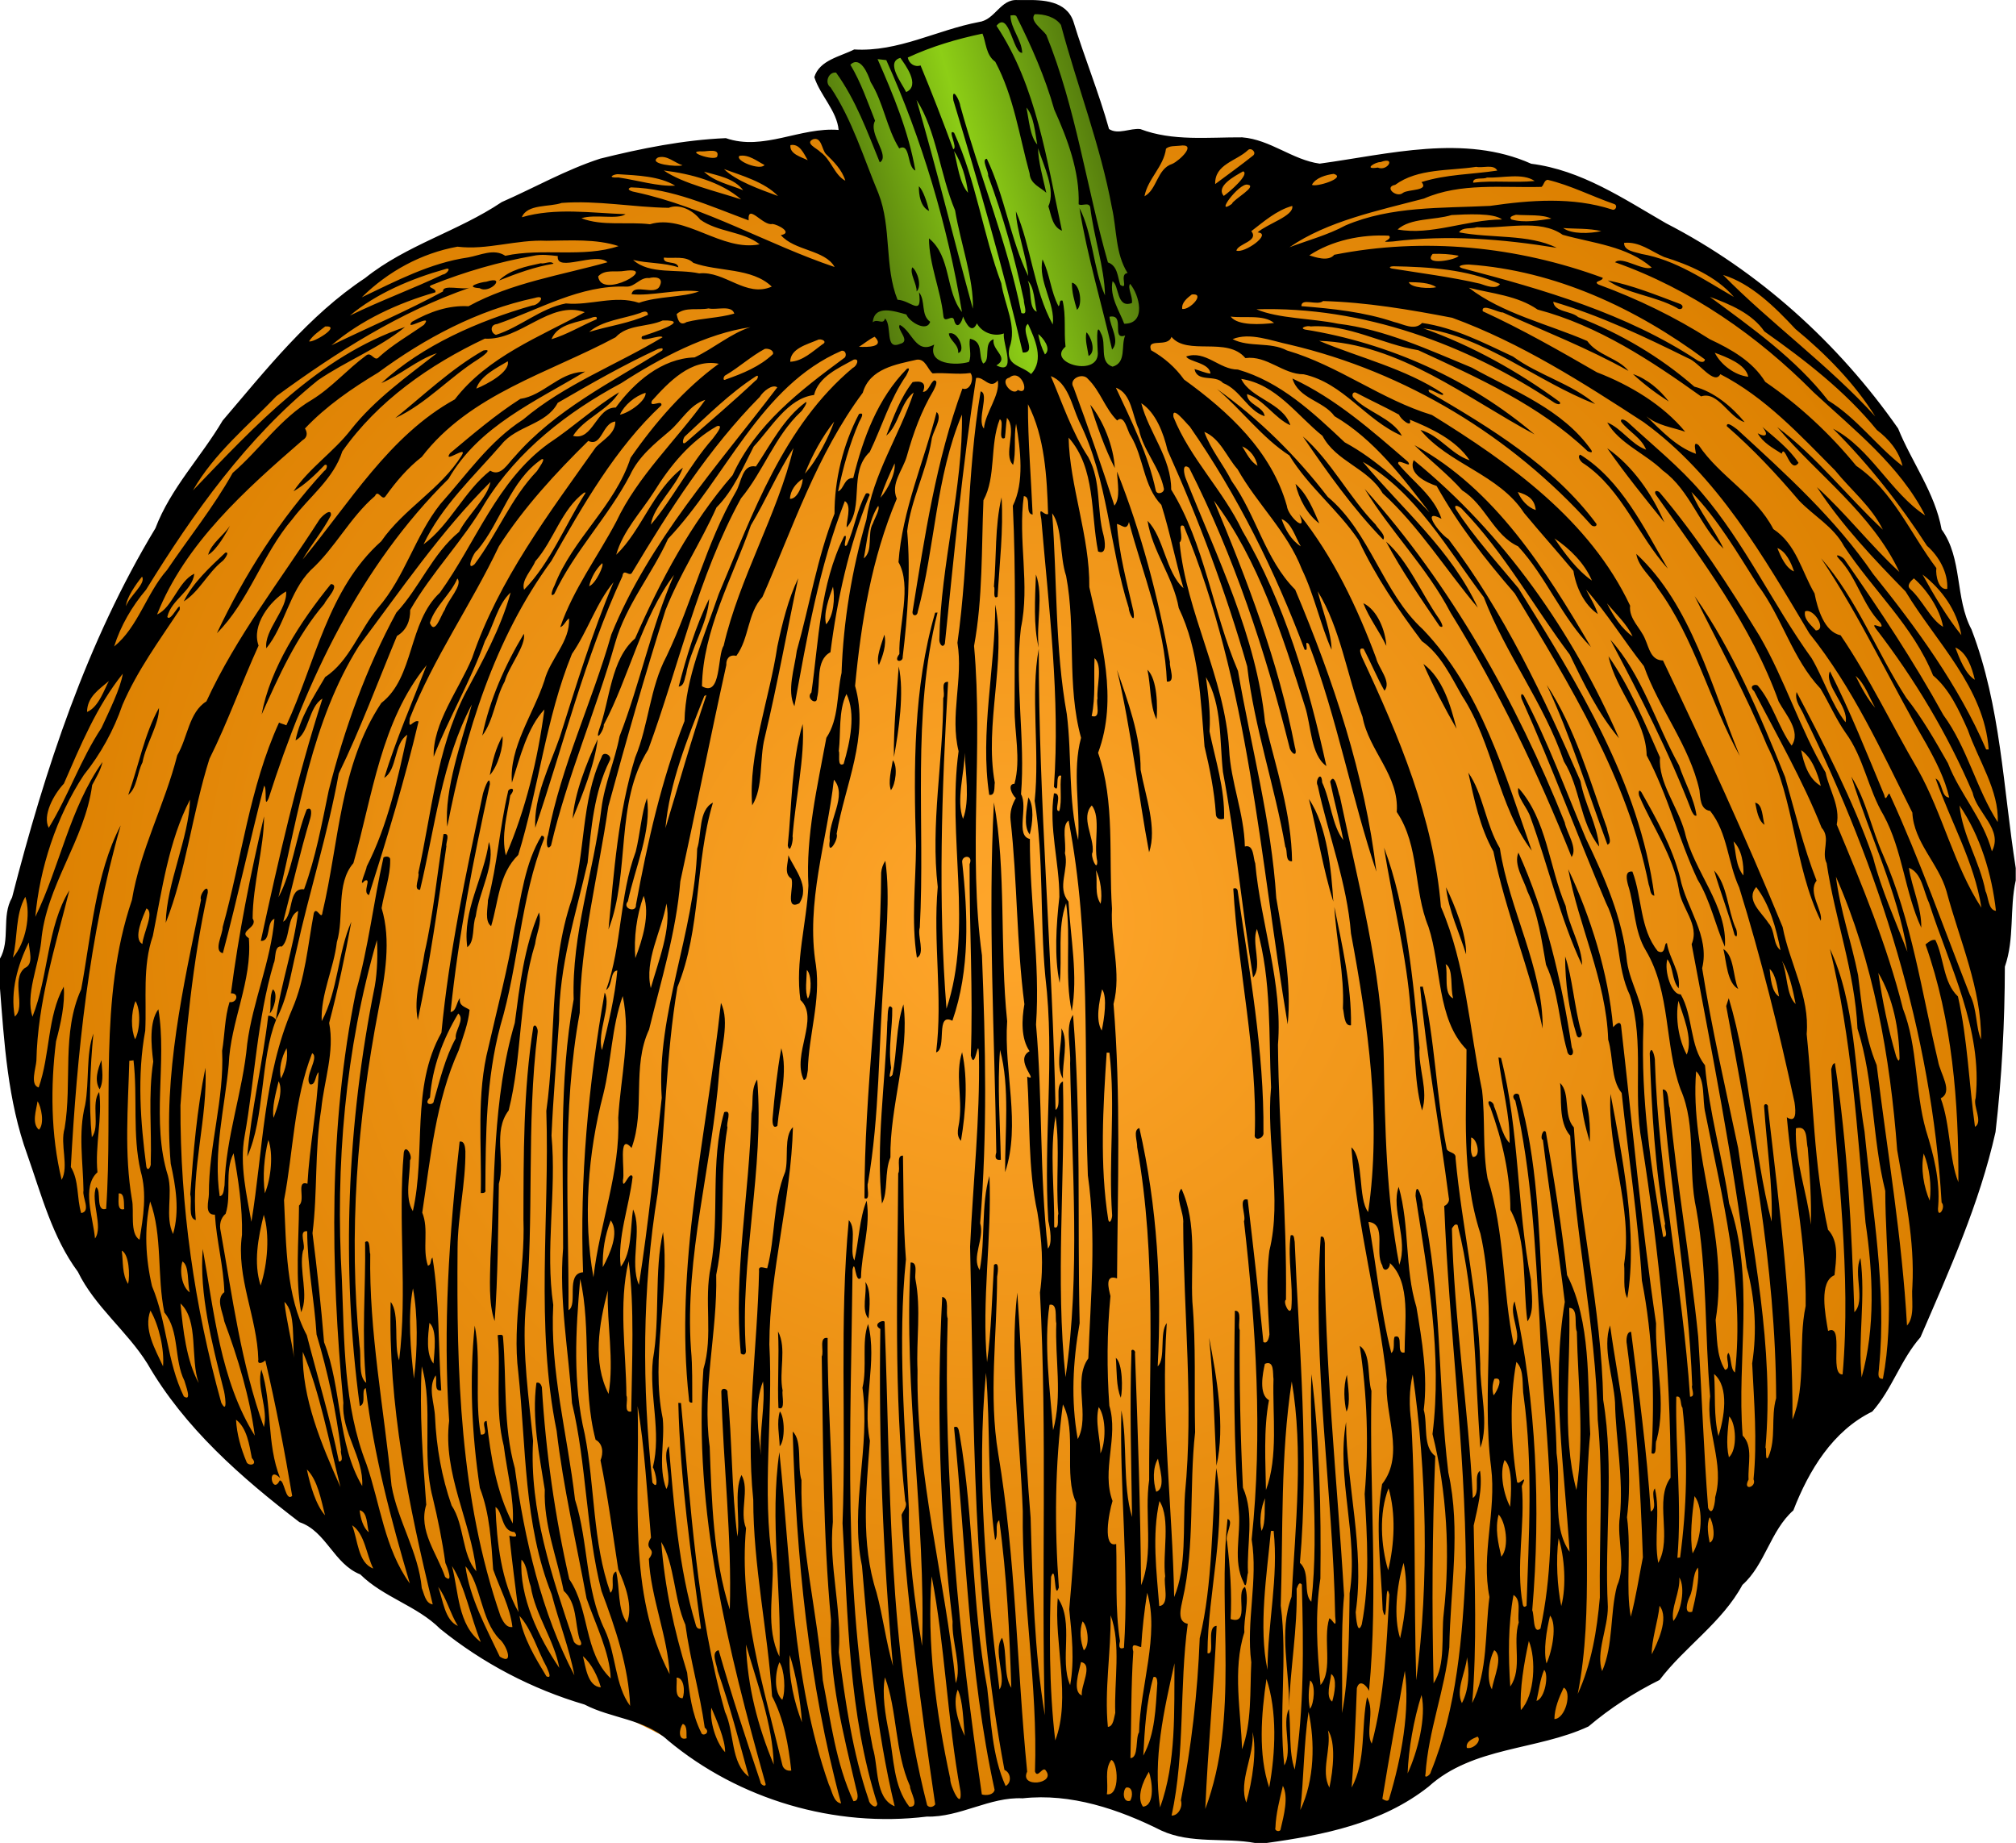 <?xml version="1.0" encoding="UTF-8"?>
<svg width="1337pt" height="1222pt" version="1.1" viewBox="0 0 1337 1222" xmlns="http://www.w3.org/2000/svg">
<defs>
<radialGradient id="a" cx="-1732.8" cy="611.04" r="662.89" gradientTransform="matrix(1 0 0 .915 0 52.227)" gradientUnits="userSpaceOnUse">
<stop stop-color="#ffa62b" offset="0"/>
<stop stop-color="#dc8000" offset="1"/>
</radialGradient>
<linearGradient id="b" x1="-1844.9" x2="-1654.4" y1="153.15" y2="98.635" gradientUnits="userSpaceOnUse">
<stop stop-color="#4c6f0c" offset="0"/>
<stop stop-color="#8dce16" offset=".5"/>
<stop stop-color="#4c6f0c" offset="1"/>
</linearGradient>
</defs>
<g transform="translate(2400 .048)">
<path d="m-1714.3 4.812c-20.876 0.602-38.873 13.708-59.062 18.209-25.686 7.786-52.688 11.753-77.158 23.004-4.758 2.742-5.385 9.017-2.088 13.184 3.668 6.274 19.162 17.359 14.864 25.085-6.752 8.3-26.601 4.121-36.009 6.663-50.81 8.53-104.56 5.765-151.89 28.762-43.139 19.223-85.134 41.013-125.81 64.98-37.24 24.966-66.624 59.597-94.493 94.276-45.024 59.111-76.783 127.04-104.53 195.67-18.022 46.508-33.717 94.26-42.4 143.5-5.301 32.016-2.703 64.635 3.303 96.35 7.449 41.135 18.891 82.346 40.208 118.6 21.953 35.454 48.256 67.962 74.208 100.52 30.582 37.168 67.934 67.855 105.17 98.073 52.42 41.694 110 77.472 172.64 101.64 26.87 11.267 52.256 25.615 77.459 40.122 26.163 14.226 54.776 25.942 84.914 26.36 34.545 2.496 69.206-0.946 102.96-8.464 33.535-5.449 66.847 5.032 97.94 16.603 17.234 6.441 35.452 10.662 53.931 8.944 35.196-0.518 70.957-5.823 102.65-22.024 21.058-10.951 41.22-23.865 63.849-31.504 31.402-11.592 64.46-20.643 91.961-40.41 47.353-31.961 80.362-80.006 109.5-128.16 11.92-19.312 23.932-38.939 40.828-54.402 25.082-21.676 38.934-52.557 52.295-82.107 20.574-45.566 38.972-93.229 42.167-143.52 5.039-51.627 7.966-103.66 6.569-155.52-3.885-62.334-18.387-123.63-36.835-183.2-12.434-37.874-26.98-75.881-50.556-108.3-30.692-40.643-71.591-72.278-113.35-100.81-37.17-24.514-77.108-46.496-120.59-57.183-41.61-9.381-84.722-5.97-126.58-0.348-21.557 0.714-40.822-11.732-62.107-12.711-21.266-1.829-42.705-3.016-63.822-6.675-7.347-1.411-15.764-1.511-22.463-3.719-9.962-26.41-15.579-55.183-32.232-78.475-4.349-3.366-10.267-2.917-15.449-2.996z" fill="url(#a)"/>
<path d="m-1830.7 169.35-5.95-78.262-5.95-15.561-8.696-14.646-2.746-10.984 10.069-8.696 21.968-5.034 35.241-6.407 32.952-10.526 7.323-3.204 19.222-10.526 23.341 1.373 14.188 13.73 14.188 51.717 16.018 64.532 19.222 52.632 1.831 29.749-11.442 19.68-16.934 9.153-29.291-4.119-17.392 6.865-10.984-4.577-21.053-0.915-21.511-1.373-16.934-3.661-12.357-8.238-15.561-0.458-8.238-14.188-14.646-20.138z" fill="url(#b)" fill-rule="evenodd"/>
<path d="m-1882.8 935.83c3.24 3.69 3.61 19.16-0.11 23.11-0.22-7.47-2.15-15.78 0.11-23.11zm376.05-24.22c0.63 6.57 2.73 19.04-0.26 24.33-1.58-6.3-2.29-16.73 0.26-24.33zm-153.23-11.32c4.58 3.67 4.63 21.04 3.3 26.43-3.16-7.16-2.6-17.92-3.3-26.43zm61.86-13.33c4.92 25.62 10.92 58.61 4.86 84.89-1.34-26.63-2-56.78-4.86-84.89zm-285.9-4.18c6 11.2 0.38 26.54 3.07 39.28-0.77 2.51 2.29 13.71-2.79 11.43-0.79-16.93 0.62-33.84-0.28-50.71zm302.98-13.72c5.26-0.36 1.68 9.55 3.21 12.87-0.25 34.88 0.42 69.64 2.14 104.42 7.88 17.93 2.36 37.7 3.36 56.56-0.78 1.05-0.78 12.45-2.89 6.38-7.32-14.35-1.81-31.28-3.15-46.86-3.57-44.42-3.34-88.86-2.67-133.37zm-245.05-19.04c3.78 4.92 3.01 16.81 2.03 24.25-4.82-5.59-0.9-16.74-2.03-24.25zm494.18-124.71c7.75 41.24 18.32 92.55 11.13 135.4-3.1-5.62-1.48-15.53-2.12-22.47 5.92-38.19-11.28-74.87-9.01-112.93zm-19.05-0.18c5.36 7.59 5.71 22.89 5.26 31.97-2.65-9.24-6.39-22.79-5.26-31.97zm-546.86-9.39c4.97 59.08-11.74 120.21-7.47 180.13-0.11 2.3-1.58 2.83-3.41 1.55-5.06-53.25 5.86-105.85 7.01-159.07 1.5-7.33-0.56-16.07 3.87-22.61zm-365.93-7.8c1.57 33.03-9.59 67.25-6.38 101.01-5.52-1.15-2.39-12.24-3.69-17.01 2.06-28.1 4.41-56.36 10.07-84zm-68.97-5.05c0.28 6.16 1.83 13.56-1.2 19.35-3.72-5.98-1.16-13.33 1.2-19.35zm926.49-1.77c0.43 0.09 1.29 0.27 1.72 0.36 12.3 48.2 10.35 98.55 19.87 147.29 0.12 8.2 2.63 20.77-2.39 27.36-3.21-24.03 0.12-53.4-11.3-73.94-0.06-23.33-5.32-45.98-13.22-67.79-4-6.83 2.39-4.13 2.32-1.05 3.34 7.67 4.91 18.92 10.36 24.51 0.61-17.83-5.35-37.98-7.36-56.74zm-355.71-3.53c3.94 17.72 2.49 39.64-0.75 58.77-3.79-3.88-1.34-9.29-0.98-13.97 1.88-14.76-2.94-30.56 1.73-44.8zm-119.91-2.61c4.48 15.61-1.01 34.56-2.6 51.49-3.14 2.31-3.25-2.35-3.23-4.46 1.34-15.74 3.04-31.48 5.83-47.03zm185.8-13.17c4.94 8.51 0.4 22.81 1.03 33.37-5.3-8.56-0.55-22.84-1.03-33.37zm-526.05-8.35c2.07-0.07 3.96 1.11 5.22 2.69-10.64 26.31-7.36 64.78-19.14 90.67 2.69-31.35 10.26-62.09 13.92-93.36zm421.24-7.56c4.33 32.02-9.18 67.79-8.61 101.48-4.12 9.47-1.39 23.11-5.63 30.59-4.25-38.83 2.4-80.48 3.57-120.42 0.47-1.79-0.4-14.08 3.27-9.23 0.22 13.19-2.85 26.36-0.76 39.55-0.05 2-2.54 8.67 0.88 4.87 3.23-15.43 2.16-31.77 7.28-46.84zm-121.02-0.96c6.13 12.37-0.23 31.4-1.17 46.1-4.56 61.53-23 121.57-18.69 183.63 1.11 11.71 0.71 23.5 0.86 35.26-1.51 0.26-2.23-0.43-2.17-2.07-9.87-88.48 11.82-175.5 21.17-262.92zm-297.11-9.02c3.69 2.88 0.59 13.46-2.09 15.97 1.13-5.27-0.45-11.08 2.09-15.97zm856.98-21.76c4.78 13.54 6.14 33.92 10.75 50.12 1.37 2.61-1.89 5.41-3.1 1.98-5.22-16.74-7.65-34.54-7.65-52.1zm104.95-4.94c7.29 4.49 6.27 18.47 9.85 26.48-7.46-4.1-7.8-18.1-9.85-26.48zm-785.49-24.26c2.09 7.15-1.75 13.92-2.57 20.91-11.06 35.79-8.38 74.12-17.53 110.37-10.72 14.04-2.05 32.89-6.5 48.67-0.51 29.76-0.61 62.19-2.81 90.98-4.17-11.5-3.06-28.32-2.76-41.57 2.99-52.18 1.25-105.5 16.12-156.1 3.29-24.76 6.17-50.07 16.05-73.26zm527.49-3.61c4.79 23.54 11.48 52.39 11.04 78.45-4.8 0.76-4.45-8.23-5.36-11.22 1.04-22.61-4.4-44.8-5.68-67.23zm-67.03-12.19c1.42-0.53 2.38-0.17 2.86 1.1 7.73 53.22 17.64 106.57 17.14 160.43 0.72 4.25-6.59 6.5-5.75 1.29 1.79-54.86-11.04-108.24-14.25-162.82zm141.1-0.9c5.59 11.58 13.7 31.12 13.28 44.44-4.33-14.05-11.67-29.13-13.28-44.44zm177.8-11.11c8.78 9.51 8.94 25.85 14.16 37.96 1.01 1.01 1.83 8.41-0.66 4.62-3.87-14.37-9.39-28.28-13.5-42.58zm-96.76-0.85c14.8 31.54 26.65 68.86 29.76 104.73 1.68-1.76 5.06-5.24 5.37-0.09 7.47 65.53 13.47 131.33 23.12 196.54-0.85 25.8 7.09 51.83 0.38 77.34-1.42 1.48 0.81 10.88-3.39 8.7 2.12-38.19 1.01-76.86-6.4-114.48-2.56-41.62-9.04-82.93-13.4-124.35-7.39-9.24-5.39-23.58-8.95-35.42-1.24-38.95-19.96-76.55-26.49-112.97zm-452.89-5.6c3.46 24.77 0.06 52.45-1.15 78.36-3.37 45.03-2.65 90.69-10.4 135.36-1.08 2.04 2.06 11.99-2.29 10.03-0.14-72 10.71-143.82 11.06-215.86 0.26-2.85 1.21-5.54 2.78-7.89zm-64.34-3.66c4.19 9.52 14.6 20.72 7.27 31.9-9.87 4.8-3.17-11.13-5.26-16.45-5.31-3.2-1.92-10.56-2.01-15.45zm484.18-1.77c17.94 39.56 28.75 85.23 35.39 129.17 2.8 5.78-2.38 7.06-3.09 2.17-5.37-18.78-5.62-39-13.99-56.96-2.98-16.43-5.07-33.37-12.32-48.65-2.5-8.09-9.29-17.69-5.99-25.73zm-89.09-3.25c14.91 39.42 19.29 88.77 23.52 132.64-0.95 13.85 6.12 28.27 1.66 41.62-5.93-21.32-3.92-44.14-7.51-65.94-2.5-36.61-12.08-72.17-17.67-108.32zm-593.69-3.78c4.89 14.08-6.63 33.21-8.71 49.34-2.49 6.01-0.34 16.62-5.6 20.41-3.4-24.18 11.13-46.25 14.31-69.75zm34.96-4.17c1.24 0.06 1.8 0.71 1.68 1.95-15.69 39.66-16.8 83.18-28.97 123.91-9.53 35.53-9.81 72.48-10 108.89 0.6 2.13-1.49 2.28-3.04 2.16 0.72-32.31-3.04-65.23 5.15-96.95 5.93-26.2 12.94-52.2 17.23-78.76 4.56-20.71 6.74-42.79 17.95-61.2zm-65.05-1.01c4.99-1.15 1.3 5.89 1.92 8-5.44 38.51-11.02 77.41-18.95 115.27-2.97-15.09 2.37-29.87 4.47-44.71 5.95-25.9 8.32-52.42 12.56-78.56zm869.89-20.87c5.18 0.92 4.75 10.25 6.22 14.67-4.31-2.85-5.15-9.81-6.22-14.67zm-504.86-0.2c8.29 44.88 3.78 97.21 8.79 145.12-2.34 33.07 9.25 68.21-1.36 100.08-0.18-25.99 3.31-56.33-3.37-81.09-1.89 23.86 0.05 48.72 0.53 72.85-3.2 0.49-4.21-1.13-3.02-4.87-1.07-77.31-5.6-155.65-1.57-232.09zm208.9-2.22c12.29 18.08 14.89 47.62 16.19 67.99-6.82-21.48-10.51-45.54-16.19-67.99zm-186.1-1.07c4.08 5.44 2.85 17.64 0.96 24.54-4.48-5.47-1.92-17.09-0.96-24.54zm325.01-6.34c18.96 21.01 20.37 52.65 31.38 78.33 2 13.14 10.99 27.2 10.84 39.13-14.47-30.64-22.32-65.49-34.16-97.85-1.96-6.53-9.6-13.94-8.06-19.61zm-33.19-10.08c9.74 13.67 11.57 34.66 20.92 50.09 6.09 40.41 28.72 79.4 28.39 119.54-8.26-38.57-24.7-77.65-32.66-117.36-9.09-16.23-12.7-34.43-16.65-52.27zm-381.66-8.26c3.43 4 1.85 16.1-1.28 19.85-1.98-5.57 0.29-13.32 1.28-19.85zm-195.75-13.92c-1.82 16.42-10.19 37.04-16.59 52.71 1.17-16.56 9.07-36.71 16.59-52.71zm-63.11-2.06c0.72 7.24-3.18 20.02-8.42 25.87 1.64-8.88 3.91-18 8.42-25.87zm199.06-7.99c1.62 21.7-4.92 50.26-6.7 74.58 0.73 1.56-1.69 12.77-3.18 5.92 2.8-26.62 2.3-54.88 9.88-80.5zm-426.89-10.68c0.26 10.68-8.7 24-10.93 36.11-3.59 6.83-3.55 16.88-9.46 21.55 6.88-19.07 10.59-40.22 20.39-57.66zm920.37-15.25c18.76 28.42 28.41 62.99 40 95.13 0.36 3.32 3.87 9.67 0.23 10.75-13.22-35.41-24.17-71.61-40.23-105.88zm-264.83-10.09c6.66 6.44 6.76 24.55 6.07 32.92-4.56-9.04-3.72-22.07-6.07-32.92zm-20.2 0.07c6.83 19.74 15.83 43.75 15.68 66.28 3.28 17.7 11.09 38.88 5.61 54.66-7.3-38.53-11.77-81.32-21.29-120.94zm-144.74-2.24c3.81 17.15-0.01 42.77-3.19 60.12-0.34-18.16 1.84-40.87 3.19-60.12zm347.96-1.68c12.92 9.6 18.1 27.59 21.98 42.97-7.88-13.7-15.6-28.43-21.98-42.97zm122.77-5.05c13.93 19.81 24.1 44.29 34.14 67.05-1.22 16.71 11.83 32.6 16.43 49.48 5.98 26.09 28.52 49.14 26.61 76.08-6.18-13.66-9.64-30.81-18.13-44.59-12.6-26.91-19.71-56.08-33.75-82.33-0.52-23.82-20.29-42.55-25.3-65.69zm1.24-10.98c20.89 22.84 30.3 55.88 45.54 83.31 3.66 11.15 9.88 21.59 11.59 33.25-1.61 0.66-2.46-1.73-3.18-2.79-14.99-39.25-34.39-76.87-53.95-113.77zm-481.48-3.41c1.62 6.82-1.27 14.64-3.63 20.16-2.3-4.46 2.02-14.76 3.63-20.16zm-239.1-0.56c1.7 7.55-10.07 21.83-12.69 31.57-6.28 11.4-7.37 26.1-14.89 35.95 4.92-23.86 15.08-46.69 27.58-67.52zm272.76-13.98c0.4-0.02 1.19-0.07 1.58-0.09-17.29 68.48-8.04 139.2-11.75 208.84-1.88 5.32 3.84 17.44-1.93 20.02-3.92-24.57-0.69-49.41-0.59-74.09-1.6-51.55-1.81-105.03 12.69-154.68zm39.84-5.34c7.58 37.22-7.34 79.06-0.28 118.07-0.47 2.77 0.53 8.81-3.69 8.05-6.3-41.52 4.09-84.5 3.97-126.12zm244.14-0.95c9.42 4.53 14.7 18.34 15.24 28.3-4.56-9.69-11.44-18.36-15.24-28.3zm-433.84-2.89c-0.86 16.09-12.45 33.09-15.3 49.98-1.14 2.91-1.06 7.71-4.93 8.22 5.14-19.8 11.2-40.11 20.23-58.2zm653.59-1.74c25.28 35.72 43.24 78.67 59.94 119.89 6.54 23.05 12.18 46.37 20.9 68.73-6.15 7.74 4.51 20.3 2.75 26.59-17.91-36.89-17.05-79.68-35.68-116.37-13.95-33.88-31.68-66.19-47.91-98.84zm-904.45-8.07c6.49 0.55-3.48 10.44-4.29 13-18.53 21.64-30.3 48.07-41.62 73.41 5.43-30.24 25.55-61.45 45.91-86.41zm309.9-3.83c-6.99 32.67-13.93 71.21-22.23 105.75-3.63 14.29-0.7 32.88-8.3 44.81-2.62-34.05 11.47-70.38 16.7-105.37 3.25-15.26 7.24-31.55 13.83-45.19zm157.66-2.55c5.24 14.14-0.03 32.8 1.85 48.53-3.62-14.2-2.42-32.87-1.85-48.53zm398.16-13.64c36.68 34.09 49.87 88.15 68.63 133.98-19.64-35.15-29.81-77.96-54.58-111.43-4.22-7.66-12.65-13.69-14.05-22.55zm-935.77-0.78c3.51-0.88-0.93 5.11-2.17 5.81-9.53 7.69-15.21 20.12-25.35 26.49 6.01-12.44 17.64-22.92 27.52-32.3zm769.81-7.36c14.66 12.76 23.34 34.27 34.9 50.82 0.91 1.24 4.68 7.53 0.63 5.28-12.36-18.17-25.29-36.91-35.53-56.1zm-766.72-10.49c-1.85 3.77-8.77 16.2-14.48 19.26 2.13-7.69 10.18-12.65 14.48-19.26zm511.73-18.85c1.34 21.51-1.4 43.97-2.63 65.84-3.69 2.62-1.27-6.11-2.45-6.53 1.78-19.7 0.5-39.98 5.08-59.31zm-89.97-2.53c1.65-0.64 3.3 0.35 1.97 2.05-13.22 32.87-21.01 67.9-25.48 103.18-10.19 5.39-6.33 20.64-8.91 30.29 0.17 5.29-7.76 0.35-3.71-3.6 4.93-34.87 5.65-71.42 21.68-103.51 3.22-2.5-1.73 8.83 1.82 5.84 5.06-11.12 6.67-23.59 12.63-34.25m-21.82 61.79c-2.78 7.85-6.46 17.59-4.57 24.94 4.97-5.36 6-17.53 4.57-24.94zm352.6-64.86c57.43 63.85 100.59 141.16 132.67 221.14 1.26 6.9 8.78 17.02 4.57 22.96-22.42-56.01-48.57-110.85-80.36-162.19-15.42-29.57-39.72-53.66-56.88-81.91zm-45.87-3.3c7.68 6.68 11.75 16.93 15.77 26.18-7.78-5.71-13.6-16.36-15.77-26.18zm78.37-15.79c59.88 48.8 105.36 113.79 136.15 184.4-13.74-16.31-23.35-36.2-32.66-55.46-23.87-31.74-43.12-67.2-70.99-96.01-1.16-1.74-6.41-4.65-4.59-0.53 12.11 18.77 27.36 35.37 41.57 52.54 39.19 63.12 80.18 128.61 90.15 203.88-3.09-0.33-2.64-5.04-3.75-7.35-14-70.52-52.25-132.32-88.84-193.04-20.19-23.33-37.08-45.08-51.82-71.28-6.87-2.28-19.03-8.09-15.22-17.15zm110.45-3.62c27.26 16.94 42.26 48.48 58.08 75.58-19.76-21.68-30.26-52.37-55.54-69.52-2.02-0.92-4.83-4.81-2.54-6.06zm17.9-4.25c16.85 11.78 29.72 30.26 37.86 49.09-12.89-15.86-26.15-32.36-37.86-49.09zm-127.84-2.04c53.37 29.1 86.97 82.55 117.04 133.84-19.4-19.52-29.57-46.54-48.32-66.77-16.1-7.32-21.82-27.65-36.97-37-9.68-10.91-21.84-20.33-31.75-30.07zm-74.02-5.76c18.47 15.82 30.65 40.32 48.25 58.38 1.38 2.66 7.21 7.23 5.05 10.04-20.1-20.65-37.44-45.2-53.3-68.42zm304.78-6.29c8.28 7.16 18.01 14.63 23.96 23.78-5.61 7.78-9.08-13.16-11.16-6.08-5.75-3.68-12.51-7.3-15.91-13.5 5.88 3.19 7.21 0.64 3.11-4.2zm-547.66-9.94c4.41 3.85-2.88 13.11-3.36 18.72-3.44 20.65-13.69 39.49-16.15 60.27 2.35 27.6 0.34 55.88-2.98 83.41 0.45 3.64-6.77 3.91-2.2-1.92-0.57-19.71 8.42-45.01-0.59-60.91 2.44-34.3 16.93-66.88 25.28-99.57zm101.87-4.86c8.53 10.34 15.55 27.64 16.31 42.04-6.79-13.38-11.74-27.88-16.31-42.04zm-188.55-1.73c1.5-0.12-2.54 5.92-3.41 6.47-17.22 16.16-24.72 39.42-39.66 57.41-28.63 52.21-41.13 111.01-61.49 166.52-22.35 35.43-11.66 81.35-26.37 119.32 3.59-37.79 6.38-77.27 17.69-114.01 9.06-21.72 9.64-46.21 20.82-67.19 17.01-35.63 26.11-74.72 45.97-109.02 3.71-6 4.04-18.57 13.29-16.77 9.93-14.83 18.38-31.87 33.16-42.73zm272.65-8.64c27.91 19.89 52.38 44.18 73.45 71.52 28.23 23.62 36.44 63.51 63.11 87.89 38.48 40.13 54.18 95.54 72.2 146.71-22.31-29.19-25.6-71.17-46.25-102.67-7.42-12.96-14.18-27.51-26.68-36.3-15.83-21.02-30.75-43.02-41.98-66.99-13.56-20.12-33.2-35.33-45.88-56.13-17.77-11.45-31.63-30.15-47.97-44.03zm-187.69-5.72c3.41-0.04 0.31 5.19-0.37 6.77-8.1 13.55-13.41 28.3-17.65 43.47-2.66 9.37-10.95 18.08-6.67 28.21-16.73 39.56-23.58 81.62-27.66 124.11 9.59 33.55-6.79 65.78-12.23 98.1 1.55 3.62-6.37 15.87-4.57 4.58-1.39-13.23 12.08-29.86 2.75-40.5-4.6 40.99-18.79 81.45-11.91 123.05 3.28 23.48-4.86 46.31-5.38 69.7-0.48 2.02-0.37 6.13-2.68 6.4-8.16-16.92 10.73-41.05-2.24-53.07-3.61-25.48 4.15-50.52 5.32-75.87-1.84-32.83 5.97-65.68 11.89-97.97 8.43-12.65 6.82-28.66 10.08-43.04 1.17-34.36 6.9-68.53 16.48-101.59 4.29-30.24 21.92-55.8 31.37-84.35-8.85 6.7-9.79 21.61-18.19 28.66 4.71-12.28 9.32-25.06 17.47-35.53 5.64-1.06 9.45 0.29 6.82 6.51 3.76-0.11 4.55-5.54 7.37-7.64m-26.11 55.01c-3.47 7.33-6.9 15-9.42 22.81 5.03-5.62 10.15-16.3 9.42-22.81m-10.91 28.21c-6.47 9.76-7.31 23.17-9.54 34.82 6.5-5.3 2-16.24 6.05-23.25 1.15-3.43 4.91-9.55 3.49-11.57m-21.05 124.71c-5.45 11.25-3.63 25.55-5.09 37.88 0.98 1.53-1.4 11.02 3.21 8.5 4.31-14.69 8.26-33.48 1.88-46.38m-26.28 183.02c-0.14 6.2-1.42 14.29 0.71 19.01 2.64-4.59 2.34-16.39-0.71-19.01zm547.85-395.16c9.49 3.21 17.89 10.4 23.8 18.23-8.18-5.22-16.54-11.45-23.8-18.23zm-696.54-1.43c0.41-0.06 1.23-0.17 1.64-0.22-33.08 19.94-70.44 36.13-90.59 71.15-58.57 57.81-94.47 134.08-119.25 211.66-3.51 8.08-0.82-6.2-3.02-8.22-9.59 36.9-17.57 74.28-27.39 111.08-6.47-1.45-0.03-12.47-0.12-17.31 12.6-45.19 17.78-92.61 37.39-135.62 1.53 0.81 3.28 1.07 4.84 1.83 19.29-41.46 27.41-90.33 62.94-122.03 14.89-21.57 39.43-34.57 53.28-56.78 4.74-7.59-12.78 5.88-7.68-1.59 15.08-12.61 30.13-25.48 46.68-36.07 15.06-2.14 25.37-17.1 41.28-17.88zm215.09-2.08c2.92-1.3 0.03 3.23-0.48 4.5-10.8 15.54-16.07 33.82-24.2 50.69-14.39 13.4-3.23 36.14-15.25 50.04-0.69-3.15 3.77-14.56-1.26-17.47-17.11 43.61-25.1 90.25-33.45 136.02-5.08-10.45 0.05-25.04 1.57-36.78 8.55-30.26 13.47-61.59 25.03-90.93-0.09-22.28 5.63-45.87 16.22-66.05 4.22-1.62 1.04 3.52 0.1 5.29-6.42 14.78-10.66 30.33-13.97 46.04 4.14-1.75 3.9-9.1 10.06-8.88 6.55-26.6 16.25-52.84 35.63-72.47zm185.2-8.13c12.93-4.36 21.91 8.72 34.25 8.66 28.18 8.08 49.79 28.41 70.86 48.26 21.5 11.62 39.86 29.36 56.29 46.5-17.94-23.29-37.04-48.63-63.03-63.81-7.55-10.44-23.89-11.43-27.94-25.01 28.86 13.42 52.77 34.64 76.66 55.25 3.48 5.03-7.48-2.92-6.47 1.3 9.75 11.98 23.67 21.17 28.68 36.48-14.28-7.59-1.38 9.86 4.61 13.46 36.98 48.81 63.22 104.56 87.57 160.44 2.61 14.91 10.98 28.47 12.37 43.43-12.95-16.38-12.4-38.9-23.38-56.47-13.12-38.5-38.65-71.1-53.11-108.83-24.16-31.87-44.55-69.28-80.25-89.83 26.22 31.41 58.83 58.78 76.28 96.76-21.09-24.93-38.74-53.64-63.12-75.89-9.81-16.83-30.83-20.83-39.9-38.07-17.04-13.7-30.74-34.29-53.89-37.75 6.07 13 27.87 15.79 32.58 30.71-10.34-4.55-17.45-16.9-28.73-20.68-0.05 7.04 11.06 8.28 11.68 14.69-11.18-3.57-16.14-17.52-27.56-21.98-5.3-5.99-17.04-0.05-18.95-9.27 3.55 0.9 6.88 2.64 10.56 3-0.5-7.25-14.49-7.79-16.06-11.35zm-466.21-3.94c7.08-1.61-0.68 4.13-3.39 5.8-19.01 11.91-34.54 29.58-54.91 38.96 18.81-15.18 37.11-32.69 58.3-44.76zm308.81-11.31c6.18-1.94 11.44 12.09 6.16 12.87 0.5-5.72-5.89-8.29-6.16-12.87zm91.19-0.72c2.18 1.22 7.25 12.56 1.48 15.66-0.74-5.14-2.49-10.51-1.48-15.66zm-9.58-32.96c5.63 0.95 7.21 14.96 3.35 17.98-1.71-5.84-3.49-11.84-3.35-17.98zm355.4-1.51c16.24 3.22 31.93 9.6 47.44 15.42 4.06 1.27 1.6 5.36-1.73 2.76-14.07-7.88-33.58-9.47-45.71-18.18zm-743.78 0.87c14-4.55 2.39 8.49-4.42 4.27-10.84-0.75 0.85-4.03 4.42-4.27zm282.52-9.57c3.4 2.6 6.52 12.54 2.84 16.03 0.34-4.81-4.86-12.15-2.84-16.03zm-246.36-2.68c2.15 0.75 6.59-2.02 8.42 0.31-12.58 2.11-24.49 6.46-36.26 11.18 7.4-7.28 18.06-9.38 27.84-11.49zm250.72-51.02c2.71 2.32 5.51 10.82 6.79 16.34-5.69-2.55-6.91-10.81-6.79-16.34zm65.6-123.48h4.67c11.91-0.26 27.51 0.48 32.18 14.14 7.33 23.98 16.92 47.25 23.65 71.36 6.01 3.95 14.03-0.72 20.74 0.03 21.44 8.2 45.16 5.35 67.57 5.49 18.69 1.48 33.29 14.93 51.37 17.43 45.83-6.25 95.95-19.8 140.31 0.07 33.22 4.21 60.98 23.04 89.36 39.44 61.44 31.6 114.45 79.55 153.96 136.08 9.08 22.48 24.49 42.68 28.85 66.95 14.02 19.31 8.74 45.48 19.84 66.35 19.48 50.85 20.95 105.24 29.33 158.21v8.16c-4.23 18.97-0.69 38.52-7.22 57.21-0.07 36.56-1.96 73.24-6.19 109.62-10.73 47.81-30.58 91.59-49.8 136.09-13.11 14.87-18.82 34.52-31.94 49.27-26.18 12.73-42.12 39.12-52.34 65.52-15.27 13.5-18.71 35.96-33.79 49.42-13.4 24.86-38.43 41.19-54.92 63.02-16.85 8.35-32.82 18.69-47.16 30.84-34.33 15.96-76.66 13.27-106.05 39.9-30.8 24.34-69.66 32.15-107.78 37.4h-7.02c-20.16-3.79-42.71 0.78-62.46-8.3-28.25-14.16-60.04-24.89-91.94-21.36-21.82-1.1-41.59 12.71-63.63 12.13-60.91 7.46-124.45-11.19-171.66-50.57-15.37-14.22-37.36-14.37-55.27-23.74-34.81-10.25-67.51-27.34-95.77-50.22-15.4-15.34-37.52-20.8-52.96-36.07-17.59-6.91-22.6-28.69-40.31-34.62-38.65-29.58-76.26-62.5-100.88-105.16-13.55-21.67-34.81-37.7-46.1-60.88-16.92-22.87-24.16-51-33.49-77.48-13.12-36.08-15.38-74.63-18.32-112.49v-17.36c7.35-12.67 0.87-28.13 8.17-40.85 21.84-84.87 49.42-169.26 95.06-244.81 10.11-26.58 30.31-47.21 44.58-71.39 28.92-33.86 57.17-69.8 94.49-94.52 27.39-21.95 61.74-30.98 90.61-50.37 21.75-9.55 42.59-21.44 65.27-28.8 27.33-6.8 55.19-12.4 83.35-13.6 25.1 8.7 49.33-7.5 74.81-5.44-1.18-12.7-12.3-23-16.12-35 3.37-11.32 17.25-13.63 26.43-18.36 29.26 1.76 54.7-12.87 82.73-18.2 10.76-1.35 14.26-15.51 25.79-14.54m11.25 9.37c-3.79 4.23 4.83 9.81 7.62 13.66 19.7 48.49 26.64 100.96 40.9 150.91 6.39 2.14 6.43 9.57 8.18 14.9 5.98 3.9-1.13-7.25 4.85-7.86-8.22-13.01-7.08-29.05-10.42-43.54-7.61-41.27-23-80.52-33.78-120.99-3.78-5.33-11.11-7.21-17.35-7.08m-16.12 0.83c0.16 8.74 7.34 15.8 7.8 24.75-6.09 0.8-8.56-28.52-17.07-17.9 26.66 40.11 33.34 89.46 43.43 135.88-6.48-2.67-7.05-10.31-9.03-16.19 5.1-10.83-3.21-26.98-6.81-38.53-0.04 8.01 3.25 20.07 5.45 29.58-3.7-3.65-10.69-5.76-11.07-12.82-6.84-24.81-10.46-51.1-22.77-74.07-6.33-4.49-6.07-12.86-8.49-18.66-16.7 3.49-33.82 8.51-49.54 15.86 0.79 4.03 4.49 6.58 8.47 5.24 7.53 18.19 14.8 36.9 21.66 55.53 3.43-0.53-4.34-13.97 0.59-10.88 14.57 31.78 19.1 67.1 31.3 99.82 2.21 14.66 10.66 28.59 5.39 42.73-2.77 12.19 8.15 11.61 14.35 17.43 8.96-9.38 2.52-23.44-2.04-33.28-5.86 4.13 6.95 19.65-3.47 18.98-13.12-56.33-29.33-112.01-46.03-167.24-1.3-10.1 4.29 0.09 4.58 3.61 12.72 46.07 31.13 90.51 40.53 137.44 4.93 1.94 1.51-5.49 1.64-8.57-6.02-27.92-13.7-55.59-23.69-82.43 0.5-2.71-4.74-11.05-0.84-11.26 11.91 24.86 15.68 53.67 27.42 77.75-0.71-11.48-7.94-30.81-8.15-42.87 10.02 23.04 11.84 52.19 24.43 75.02 1.9-14.08-9.96-28.49-6.78-43.18 4.92 9.84 5.42 21.26 10.62 31.06 1.42-1.08 0.01-4.49 2.68-3.71 2.42 10.05 0.8 20.16 1.96 30.51-13.27 11.06 23.57 21.08 21.33 2.87 0.03-2.34-1.6-20.76 2.1-11.81 4.14 7.28-1.49 19.14 7.77 22.21 9.44-2.66 5.37-13.8 8.36-20.67-9.67 3.44 0.43-14.56-10.41-12.43 0.45 6.6 7.16 16 1.73 21.77-6.61-29.27-16.54-62.23-21.63-93.81 8.69 16.52 9.22 40.58 16.92 57.87-0.3-18.29-7.58-39.32-9.81-58.64-1.18-3.4-5.37-0.3-7.65-1.76 0.73-21.71-7.35-43.22-16.18-62.8-6.08-21.53-15.13-42.05-25.17-61.97-1.04-1.01-2.63-0.48-3.88-0.43m-73.02 28.11c-10.16 2.85 1.22 17.07 3.84 22.69 9.9-4.41-1-18.6-3.84-22.69m-15.11 0.83c10.35 23.55 20.57 48.05 25.06 73.88-5.78-2.42-3.09-18.68-10.71-14.67-8.38-13.45-10.38-30.32-18.93-43.97-1.81-5.56-6.88-17.76-13.48-11.54 7 11.66 11.4 24.6 16.39 37.18-4.76 8.51 10.35 23.32 3.13 27.6-8.3-20.4-15.87-41.36-28.98-59.52-4.86-0.75-7.97 6.63-3.69 9.75 14.42 21.54 21.89 46.65 31.81 70.39 8.82 22.57 3.8 48.48 12.62 70.45 9.09 0.49 16.49 11.64 14.25-4.95 4.58 5.68 1 15.02 7.4 19.55-2.19 7.25-14.04-0.09-15.77-4.82-7.85-2.17-21.24-6.77-22.3 5.17 3.14-2.7 7 2.09 8.14-2.55 4.95 4.94-0.36 21.17 9.86 16.89 7.79-1.72-2.59-9.75-0.05-12.63 8.5 4.49 10.55 19.71 22.82 13.08-4.77 13.25 14.64 14.07 23.03 11.5 2.09-4.71-0.34-10.3 0.66-15.39 9.33 1.96 5.15 11.02 8.77 16.48 5.31-2.15-0.23-13.84 6.94-16.14-1.49 7.41 10.84 12.02 1.83 17.34 13.95 6.94 3.86-15.07 4.97-21.17-6.43 2.34-14.54-0.45-17.9-6.68-3.41 7.48-7.2 0.1-9.21-4.55-0.56 3.45-3.81 9.09-5.74 3.08-0.79-5.88-6.81 2.6-7.32-3.73-1.85-17.26-9.41-33.76-9.52-51.17 14.97 12.15 10.75 35.19 21.88 48.84-9.51-57.38-26.55-114.57-50.18-167.02-1.45-0.17-4.34-0.51-5.78-0.68m25.84 27.08c13.35 45.79 24.73 92.73 37.34 138.45 0.76-19.31-8.32-44.16-11.77-65.2-9.9-23.35-12.45-53.19-25.57-73.25m72.86 5.07c1.7 7.9 2.31 19.05 7.19 24.49-1.45-7.93-2.26-19.04-7.19-24.49m-141.37 20.96c-6.04 2.65 2.81 6.22 4.76 8.53 7.03 4.77 9.27 15.28 16.51 18.98-2.06-7.09-7.68-12.66-12.87-17.7-2.78-2.99-2.77-11.38-8.4-9.81m-15.12 3.93c-0.76 5.88 7.21 7.88 11.47 9.99-2.59-4.36-5.37-11.22-11.47-9.99m258.07 0.39c-3.02 0.36-6.62-0.09-9 1.95-1.52 11.92-12.09 19.91-14.27 31.58 8.44-4.51 8.26-18.25 18.43-21.48 4.84-2.12 17.08-13.84 4.84-12.05m45.34 2.93c-7.68 7.31-22.14 9.28-21.72 22.51 8.37-6.28 16.97-12.4 25.19-18.96 2.44-2.05-1.42-5.63-3.47-3.55m-361.42 0.81c-13.45-0.55 7.22 6.75 9.4 3.52 2.06-5.8-6.79-3.39-9.4-3.52m166.51-0.2c2.38 9.08 3.52 21.13 9.27 27.65-1.19-9.55-4.22-19.97-9.27-27.65m-142.3 3.18c-3.35 3.21 13.86 9.97 16.6 6.06-5.18-2.67-10.42-7.1-16.6-6.06m-54.02 1.08c-7.21 4.4 12.83 6.4 16.26 5.18-5.46-1.73-10.21-6.95-16.26-5.18m479.21 3.05c-3.53-0.18-11.95 5.23-1.9 3.64 6.63 2.8 12.4-7.66 1.9-3.64m63.4 3.15c-17.86 2.75-38.79 0.96-53.7 11.93-7.87 1.46 1.06 9.08 5.24 5.25 3.79-2.44 17.37-1.13 12.19-7.06 16.24-5.2 33.51-5.09 50.24-7.63-2.26-4.48-9.74-1.5-13.97-2.49m-498.85 1.5c8.12 7.98 23.89 13.45 35.81 17.85-8.78-9.2-23.94-13.52-35.81-17.85m-39.95 0.91c12.71 8.75 34.53 13.68 51.31 19.2-13.55-11.79-33.29-16.96-51.31-19.2m384.24 0.57c-5.48 3.12-18.39 9.88-12.85 16.3 4.3-3 17.34-14.5 12.85-16.3m-357.54 0.24c6.94 6.7 17.17 8.65 25.96 12.29-6.11-8.03-16.91-9.73-25.96-12.29m-56.57 1.69c-2.75-0.39-8.9 2.57-0.15 2.14 12.23 1.78 26.66 6.15 37.57 5.42-10.43-6.31-25.13-6.77-37.42-7.56m474.14-0.24c-5.06 0.64-12 2.61-14.4 7.22 2.17 1.92 23.47-4.6 14.4-7.22m101.61 2.45c-2.16 1.41-9.46-0.71-9.09 3.39 13.54-1.63 27.36 0.22 40.8-1.11-7.96-5.54-21.49-1.9-31.71-2.28m40.24 1.47c-2.39 0.42-2.32 3.42-4.01 4.71-26 0.69-53.71-2.92-77.91 7.72-30.39 8-64.15 14.97-89.22 32.29 12.3-4.65 25.43-8.11 37.18-14.47 30.15-12.87 63.77-11.36 95.88-12.95 26.69-3.87 54.62-6.05 80.72 2.37 2.47 1.11 4.12-2.64 1.61-3.58-14.84-5.14-29.18-12.53-44.25-16.09m-198.98 3.21c-5.71-1.16-22.28 21.29-10.39 12.79 0.95-3.02 17.49-11.8 10.39-12.79m-408.93 1.82c-3.93 1.44 1.2 2.91 3.14 3.18 46.33 9.97 87.8 34.76 131.97 49.63-6.46-11.52-26.48-10.6-35.68-21.16 8.26-1.5-1.78-6.96-5.54-7.4-6.19 1.7-16.62-14.23-15.81-2.37-25.35-9.33-50.69-21.16-78.08-21.88m-45.91 10.31c-8.03 2.86-22.89 0.58-26.42 9.49 22.28-6.51 45.88-2.81 68.79-2.03-5.3 3.77-20.33-0.2-29.28 2.69 13.84 5.4 30.5 2.19 45.45 3.98 23.27-7.1 47.49 18.42 72.77 13.31-11.09-8.75-27.73-7.94-39.45-16.4-4.63-5.94-13.59-10.78-20.88-7.8-23.69-0.33-47.28-5.06-70.98-3.24m484.51 1.99c-10.33 2.83-18.81 10.34-27.14 16.72 5.19 6.71-8.61 8.1-9.93 12.9 5.07 2.11 24.11-11.25 14.11-12.08 6.2-5.64 24.38-10.96 22.96-17.54m105.62 6.05c-11.35 3.51-27.19 1.79-35.76 9.56 22.26 4.16 45.65-6.52 69.29-6.62-5.5-4.51-23.79-3.44-33.53-2.94m42.73-0.19c-1.42 0.47-5.19 1.32-2.91 3.15 8.54 2.36 17.81 0.63 26.41-0.6-5.78-2.92-15.86-1.96-23.5-2.55m-25.87 8.25c-3.74 1.27-9.61-0.3-11.84 3.39 20.79 4.12 46.39 1 64.74 10.28-35.79-5.85-72.24-8.77-108.47-4.23-11.82 0.9 0.24-0.75-2.75-3.81-18.19-1.02-37.89 3.14-52.86 13.04 3.56 1.06 12.66 4.46 16.55-0.4 59.7-11.83 121.2-5.63 178.06 15.26 0.09 2.39-6.79 2.2-2.8 4.48 25.78 9.47 50.65 21.5 73.84 36.29 14.11 6.63 28.31 14.54 36.73 28.24 22.71 15.56 42.91 34.41 60.34 55.67 24.51 16.75 35.88 44.88 53.13 67.79-0.61 4.99 1.55 14.89 7.24 13.8 0.63-10.71-5.56-21.66-13.44-28.55-17.96-27.75-38.8-54.22-62.3-77.65 24.87 12.91 38.13 42.42 61.09 57.51-16.74-33.05-47.13-56.7-73.97-81.66-37.12-37.46-81.77-68.62-131.71-86.21 4.58-4.35 18.68 6.07 24.33 3.5-16.25-14.23-38.87-16.07-59.04-21.71-15.26-10.86-38.59-3.82-56.87-5.03m57.2 0.55c5.63 4.18 17.61 3.72 25.28 2.04-8.29-1.96-16.86-1.41-25.28-2.04m-674.26 8.44c-19.89-0.93-39.48 6.36-59.07 3.92-23.98 4.33-46.14 16.5-63.46 33.59 22.65-10.78 45.38-22.83 70.53-26.45 8.06-1.42 17.09-6.16 24.67-1.1 24.59-5.38 51.65 1.51 75.11-6.42-15-4.92-32.05-3.68-47.78-3.54m714.66 1.38c-0.23 5.41 7.56 6.08 11.45 7.34 22.74 3.89 41.87 17.34 61.37 28.54-11.59-13.53-29.44-21.27-46.39-26.53-8.61-3.81-16.32-10.36-26.43-9.35m-126.95 7.32c-7.03 8.34 16.55 3.88 17.16 1.2-5.65-1.07-11.45-1.4-17.16-1.2m-596.55 1.31c-22.93 4.05-45.42 10.56-67 19.22-4.79 1.77 3.35 2.13 2.09 4.97-24.76 7.11-49.2 18.33-68.9 35.14 24.63-11.97 49.95-22.69 74.02-35.75-0.43-5.01 13.04-0.67 17.99-2.57-46.57 16.11-88.78 42.96-128.4 71.95-19.28 20-41.54 38.16-55.44 62.56 40.69-42.38 83.44-88.94 140.66-108.35-16.75 13.83-39.23 22.59-57.73 35.28-47.16 38.11-82.56 87.9-114.04 138.94-9.32 10.96-16.89 23.97-21.16 37.63 15.9-12.87 21.47-35.33 35.08-50.72 14.6-21.6 30.8-41.61 43.56-64.4 18.06-15.54 31.65-36.26 52.53-48.48 13.23-8.15 23.42-20.16 35.87-29.3 3.6-3.15 5.59 4.73 8.71 0.89 9.11-8.27 19.84-14.31 29.72-21.27 6.75-8.35-13.61 4.87-7.98-2.01 11.51-6.55 24.24-11.1 37.54-10.33 28.72-15.71 61.26-20.51 92.17-29.17-7.63-7.22-34.27 7.17-32.96-4.09-5.41-0.63-10.95-1.34-16.33-0.14m86.7 1.14c-0.87 4.96 9.08 1.72 9.56 6.44-9.7-3.21-20.17-2.47-29.98-4.9 10.81 9.92 29.67 5.81 43.81 8.95 17.07-1.81 30.98 16.29 48.14 8.76-13.15-12.67-35.52-9.73-52-15.75-5.16-5-13.11-2.7-19.53-3.5m533.77 4.6c-2.86-0.09-9.23 0.87-4.05 2.54 53.8 14.09 108.32 29.92 155.29 60.74 1.45 1.11 5.14 2.44 5.39-0.35-45.63-33.84-99.18-58.94-156.63-62.93m-49.9 1.16c-1.44-0.02-3.91 0.64-1.24 1.47 19.59 3.16 39.4 5.61 58.75 10.11 3.78 1.27 10.64 4.08 13.12 0.18-22-9.77-46.86-11.31-70.63-11.76m-628.88 1.89c-22.38 6.28-45.8 16.14-63.22 30.81 20.16-9.89 41.31-17.56 61.67-27.25 2.53-0.12 6.23-5.17 1.55-3.56m119.08 1.15c-5.9 1.11-13.23-1.3-17.67 3.69 2.03 15.79 40.9-6.93 17.67-3.69m728.36 2.71c30.5 31.17 70.65 60.31 100.93 93.83-13.71-21.96-32.84-41.47-52.92-57.97-13.65-14.63-29.46-30.22-48.01-35.86m-712.21 2.08c-5.96-0.72-9.33 5.8-14.96 5.67-30.88-1.28-57.84 15.25-85.93 24.83-4.84 0.35-4.41 5.89-0.7 7.15 16.21-5.15 29.58-17.67 46.39-20.83 16.4 1.53 32.38-5.74 48.44-0.41 12.61-4.49 28.86-3.49 39.86-7.56-13.81-1.91-31.56 3.24-44.75 1.85 1.4-7.55 15.65 1.37 18.67-5.45 3.01-6.04-3.65-6.22-7.02-5.25m251.1 1.7c2.77 5.97 0.36 18.33 5.94 20.6-1.64-6.44-1.39-15.93-5.94-20.6m56.2 0.44c-2.03 10.32 4.89 20.2 7.75 28.13 15.04 0.12 10.03-19.24 3.9-26.44-1.89 2.66 1.92 8.53 1.21 12.7-10.39 3.86-8.34-11.89-12.86-14.39m196.46 0.56c1.4 3.96 14.36 4.4 18.2 3.35-4.2-3.12-12.36-3.29-18.2-3.35m39.84 3.7c22.03 17.09 52.43 24.03 78.54 35.31 6.79 9.6 20.57 11.3 27.35 19.85-26.74-15.04-55.48-26.15-83.35-38.78-2.58 0.42-14.56-6.6-13.3-0.78 25.78 11.81 50.82 26.12 75.7 40.47 21.8 8.41 43.74 21.44 58.56 39.42-9.03-3.14-17.97-3.93-25.7-10.25 9.75 9.37 19.76 20.3 32.86 24.9-0.28-2.3-2.31-9.19 1.81-5.7 13.96 20.78 37.77 32.95 49.49 55.59 15.28 10.05 18.74 28.07 27.33 42.68 1.86 9.81 6.48 25.59 17.26 27.71 19.24 28.32 33.87 59.39 51.16 88.88 16.56 29.42 24.18 64.24 42.23 91.79-4.65-30.19-20.43-57.13-30.38-85.65 4.86 2.09 3.47 12.3 9.04 12.6-2.86-12.5-8.94-24.3-15.16-35.49-23.74-40.83-43.54-83.96-69.81-123.14 23.68 26.92 36.9 62.26 56.46 92.48 10.67 13.45 19.19 28.47 27.66 43.36 7.93 20.54 23.53 37 29.15 58.46 7.67-14.46-9.99-25.46-12.74-38.83-16.58-38.87-38.49-75.48-64.22-108.86-4.52-6.04 6.87 2.67 3.01-3.83-11.85-11.99-15.48-29.93-27.54-42.58-3.66-3.99 1.96-1.55 3.59 0.36 23.42 33.49 45.94 67.47 65.7 103.31 15.87 21.6 21.96 49.17 36.05 71.01 1.01-20.71-12.86-41.07-19.86-61.18-5.81-12.96-12.11-26.89-23.02-36.06-13.1-32.68-40.08-56.77-59.12-85.83-6.89-12.83-20.07-19.94-29.83-30.17-14.83-17.48-30.5-34.23-47.85-49.27-0.11-3.58 5.29 1.05 6.97 2.2 32.3 29.64 65.18 59.37 90.12 95.85 28.84 35.81 56.73 74.09 74.93 116.3l1.68 0.04c-2.89-40.94-34.98-71.33-55.14-104.79-21.07-21.52-42.38-44.06-58.75-69.15 18.75 16.9 35.66 38.76 54.64 56.21-17.93-38.47-54.12-64.31-80.98-96.03 26 19.52 46.36 45.82 70.06 68.02-7.52-15.39-21.13-26.21-31.72-39.32-23.28-23.46-46.4-48.57-76.08-63.79-4.04 7.69-14.24-8.11-21.49-10.64-28.79-14.23-58.39-28.34-89.32-37.42 0.8 7.07 11.89 5.97 16.51 10.21 27.98 10.79 54.39 26.31 77.04 46.1 12.99 3.37 24.84 13.2 33.37 23.55-10.46-3.06-17.69-20.83-28.88-17.07-33.29-23.81-68.34-46.96-108.43-57.59-13.33-9.26-30.27-10.59-45.6-14.46m-183.72 4.47c-2.97 2.28-6.94 5.39-6.34 9.6 5.01 0.91 15.8-10.74 6.34-9.6m-435.96 2.35c-37.82 8.06-72.64 26.66-103.62 49.43-17.44 10.49-34.52 22.21-48.56 37.07 1.79 2.82 1.64 5.92-1.57 7.75-37.92 32.91-77.85 68.42-96.52 115.58 10.23-4.51 13.89-21.83 24.72-27.05-1.41 11.62-15.36 17.19-17.92 28.66 2.27 3.99 9.26-12.56 8.18-4.72-13.53 20.43-28.22 40.44-37.94 63.11-5.77 16.78-14.48 32.57-25.59 46.4-18.34 27.75-29.37 62.3-32.18 94.07 16.28-33.49 22.71-71.82 44.55-102.68-1.24 5.5-4.22 10.36-6.85 15.27-4.8 36.63-30.76 66.72-33.83 103.99-1.9 16.38-10.48 35.04-5.78 49.67 10.72-26.84 9.47-59.43 24.48-83.79-9.32 37.07-21.04 74.39-21.86 112.91-0.32 5.01-4.38 16.11 1.5 17.78 7.67-21.62 5.63-46.99 16.63-66.85 0.97 11.21-1.98 24.6-5.11 36.27-3.7 29.59-3.54 61.95 3.73 91.84 4.97-9.11-1.23-23.41 1.96-34.19 5.12-30.54-2.13-63.33 10.98-92.13 6.76-36.19 9.44-76.62 26.2-108.71-21.07 73.36-29.04 151.92-33.05 226.49 5.58 9.26 3.81 20.53 6.86 30.57 6.69-1.12 0.55-10.58 1.53-14.9-0.27-18.97-3.61-38.23 1.12-56.89 2.81-15.45 0.46-33.78 5.45-47.25-2.18 22.89-3.18 46.31-1.04 68.7 5.69-6.95-0.69-22.5 4.88-29.94 2.24 16.91-2.88 35.64-1.15 53.2-10.75 9.73-2.78 30.35-1.63 43.93 5.63-7.79-3.01-24.99 0.74-33.99 3.84 1.82-0.71 16.65 6.66 14.29 4.72-67.91-5.24-139.12 17.11-204.8 5.45-33.31 21.83-63.31 30.04-95.91 6.96-11.64 7.68-28.52 19.33-35.73 19.87-43.09 49.22-80.46 74.73-120.18 1.14-2.06 8.43-8.86 7.84-3.17-5.27 10.3-12.98 19.25-18.74 29.26 30.89-37.13 57.47-82.24 100.91-106.15 21.86-28.47 56.86-41.71 86.21-57.83-23.13-8.16-42.74 18.95-66.33 17.55-36.56 17.26-71 41.31-94.49 74.74-5.78 18.31-21.91 30.06-33.08 44.9-19.83 23.08-28.98 54.77-50.09 75.67 18.35-38.93 41.86-75.83 71.27-107.68 1.35-0.37 2.9-4.89 0.18-3.84-6.23 6.49-12.83 12.92-20.64 17.46 10.18-15.26 26.64-26.13 38.06-40.87 15.78-20.12 37.77-35.68 57.07-50.76-13.33 4.47-24.05 14.41-36.88 19.85 27.73-25.28 64.01-41.07 100.23-51.49 3.99 0.04 9.88-7.59 1.3-4.91m779.59-0.75c27.79 20.51 56.78 40.96 78.38 68.66 18.95 11.56 32.15 30.28 49.35 43.48-2.31-9.91-9.03-17.85-16.99-23.87-21.02-25.8-47.59-46.29-74.63-65.38-8.26-11.97-22.84-18.03-36.11-22.89m-256.57 2.76c-3.83 3.31-14.48-2.44-14.36 3.38 20.68 1.67 41.56 3.79 61.34 10.45 6.11 1.35 13.58 6.07 18.7 0.69 21.36 3.05 40.93 13.21 60.29 22.27 16.92 12.4 39.22 18.16 54.49 31.47-38.42-14.79-73.43-44.88-114.01-50.19 32.38 11.47 63.05 28.69 90.52 48.82 1.18 2.51-2.32 1.27-3.43 0.58-58.03-38.8-127.3-64.12-197.74-62.02 14.65 6.25 36.52 5.92 54.01 9.55 31.3 3.8 60.03 17.26 88.86 29.14 28.07 15.58 60.17 27.57 79.28 54.75 1.22 2.25-1.42 1.14-2.51 0.62-31.89-30.43-72.76-48.66-112.31-66.93-24.13-3.93-46.17-17.47-71.39-15.76-1.75-0.78-7.92 0.89-3.77 2.05 55.61 8.88 109.81 33.27 152.32 69.55-45.32-24.22-89.69-60.4-142.9-62.04 26.37 11.07 57.23 18.36 82.11 34.95 1.65 3.87-12.16-6.25-9.07-0.97 40.64 23.8 82.28 48.93 110.87 87.36 0.52 2.25-2.74 1.88-3.61 0.59-52.68-58.69-122.86-101.32-199.78-119.39-12.03-2.5-26.49-8.42-37.91-3.66 11.09 5.65 24.88 1.57 36.11 7.51 34.05 9.95 62.33 32.53 96.12 42.78 51.86 32.07 104.67 69.69 131.4 126.4-0.91 8.92 6.95 14.62 9.99 22.28 2.58 5.75 3.78 14.03 11.81 14.07 27.94 58.42 54.77 116.89 79.38 176.78 4.53 23.88 18.05 45.9 15.92 70.91 4.44 43.14 4.67 87.13 14.14 129.76 7.46 7.82 5.38 20.11 4.32 30.14-10.45 4.31-6.16 25.8-4.26 36.99 11.16-5.55 0.38 29.34 9.63 28.83 5.88-67.28-3.82-135.28-7.58-202.4 0.56-1.36 0.72-3.73 2.46-3.99 8.43 54.68 11.08 110.06 12.91 165.11 7.62-7.42-0.87-25.68 4.03-35.9 3.6 26.53-1.81 53.03 0.78 79.15 9.23-33.1 7.58-68.85 2.59-102.7-5.5-60.85-9.06-121.85-23.61-181.45 17.19 36.49 16.24 81.2 22.98 121.27 5.05 51.83 14.8 103.74 9.62 155.93 0.02 3.07-1.92 8.14 2.55 7.88 7.85-41.13 1.68-82.95 1.56-124.55-8.84-35.5-7.29-72.67-18.43-107.68-1.73-37.49-14.98-72.73-20.44-109.58-3.83-7.87 3.03-16.46-3.35-23.6-12.47-31.38-29.38-60.7-44.75-90.53-4.17-3.64 1.36-5.15 2.57-3.51 9.86 11.79 13.41 27.27 22.3 39.62 6.48-9.43-4.08-20.78-8.57-29.17-18.11-50.59-51.14-94.12-81.65-137.5-1.15-2.43 0.86-2.69 2.53-1.41 25.15 29.62 46.19 62.48 66.52 95.54 16.84 29.05 26.68 61.46 43.69 90.33 2.37 11.55 9.89 22.4 7.38 34.53 16.69 39.87 33.4 79.97 43.89 122.02 10.06 25.71 7.81 54.32 15.33 80.79 5.06 16.24 9.38 32.96 8.09 50.15-1.2 9.77 5.61 1.27 2.25-2.37-6.6-112.29-41.43-221.56-90.87-322.19-2.03-5.31-6.86-10.13-5.3-16.26 18.77 35.72 37.36 71.74 50.73 109.77 5.54 21.54 14.84 41.92 22.75 62.46-6.75-40.39-25.05-77.36-37.17-116.12 9.93 15.77 13.43 34.96 21.09 52.02 18.99 43.63 25.54 90.7 36.4 136.54 1.41 8.41 10.36 20.42 1.78 24.69 6.53 17.49 5.55 40.6 11.72 55.62 0.27-52.98-4.06-107.33-21.81-157.61 1.88-1.43 3.99-3.5 6.55-2.98 5.87 12.1 5.07 28.14 14.97 37.46 6.41 28.45 7.28 57.68 11.3 86.46 5.57-3.35-1.57-13.83 0.46-19.12 4.69-45.66-17.39-87.2-30.95-129.45-3.78-8.01-4.75-19.9-13.35-23.19 2 13.3 8.53 26.64 8.21 39.71-10.99-23.77-12.3-51.15-24.92-74.47-10.38-17.36-13.19-38.31-25.25-54.76-6.48-9.23-10.86-19.68-16.66-29.29-18.64-19.8-25.4-47.08-41.49-68.57-13.54-21.27-26.53-43.78-44.1-61.84 5.47 13.4 15.18 24.77 21.28 37.61-15.68-14.72-22.05-38.58-40.19-51.75-11.5-11.27-28.96-17.9-36.93-31.91 9.62 3.9 15.62 14.31 25.79 18.04-3.22-8.07-11.56-11.95-16.59-18.59-0.67-3.02 3.54-0.56 4.61 0.52 16.45 15.19 34.12 29.38 48.67 46.39 28.73 33.47 47.38 74.3 73.07 109.93 8.07 13.66 13.15 30.51 22.51 42.49 2.44-10.19-14.66-25-10.36-33.78 13.15 25.77 24.65 54.72 36.04 82.06 1.12 6.06 2.8-4.06 3.87 0.1 19.82 43.16 35.55 88.05 52.86 132.22 4.87 9.08 3.82 21.52 7.45 29.69 0.32-33.37-14.26-65.89-22.91-98.2-5.17-18.35-21.75-32.46-22.65-52.18-20.4-40.75-39.53-82.9-68.31-118.84-30.16-50.46-60.9-104.6-109.95-140.1-40.31-26.22-81.4-52.53-126.9-69.18-28.23-5.43-57.04-10.33-85.66-11.09m-407.54 4.88c-6.8 1.39-15.53-1.21-21.16 3.76 0.62 3.07 1.76 8.37 6.61 5.28 10.4-2.66 21.36-2.64 31.63-5.6-1.8-5.94-11.91-2.16-17.08-3.44m-45.43 3.07c-10.94 3.85-24.97 4.84-33.73 12.54 12.95-3.99 26.55-5.67 38.96-11.35-0.08-2.39-1.82-2.79-5.23-1.19m-31.24 2.77c-9.51 3.62-23.06 3.81-27.52 14.59 10.46-3.14 19.87-9 29.92-13.22 0.73-2.02-1.07-1.63-2.4-1.37m422.92-0.43c4.79 6.32 20.41 5.18 28.79 4.26-6.76-5.76-20-3.08-28.79-4.26m-376.63 2.58c-10.19 4.58-23.27 2.43-31.26 11.15-44.2 23.69-96.64 37.69-128.54 79.31-9.37 7.3-17.11 16.41-24 26.06-2.39 3.6-4.96-4.98-7.04-0.12-16.66 14.27-26.47 34.56-42.74 49.28-14.13 14.31-17.22 36.99-29.32 51.67-1.62-11.94 14.29-26.02 13.1-37.7-10.55 6.2-23.16 22.41-18.24 35.92-11.31 24.9-20.38 50.61-32.58 75.1-11.3 35.58-15.68 75.21-28.98 108.73 0.48-26.11 15.37-56.26 16.09-81.66-14.17 27.39-18.62 59.98-24.65 90.35-7.04 20.28-4.02 41.87-5.05 62.86-5.47 29.77-3.19 60.39 0.75 90.23 1.02 3.69 3.35-0.61 2.9-2.54 0.73-22.39-1.82-44.98 1.67-67.25-1.4-11.2-2.75-26.32 3.39-34.68 5.92 34.75-4.92 74.6 6.35 110.4 3.34 12.48-2.13 27.06 3.4 38.64 4.44-15.33 1.83-31.44-1.56-46.69-5.08-59.05 8.36-117.52 20.1-174.92-1.52-3.04 5.01-11.83 4.47-4.7-10.25 46.44-14.54 93.74-18.11 140.97-0.25 66.57 9.24 133.13 27.06 197.18 4.53 8.64 2.46-6.2 1.41-9.32-7.52-30-16.07-62.78-13.69-92.61 7.44 40.85 11.56 87.08 34.52 123.77-3.43-26.02-11.12-51.25-20.23-75.79-0.91-6.07-5.92-14.91 0.04-19.36-0.53-17.34-5.22-34.11-6.26-51.36-7.24 0.23-4.04-9.1-3.99-13.61-0.16-31.96 10.28-63.05 8.77-95.01 1.81-10.73 1.67-22.05 4.92-32.36 4.98 0.85 6.62-6.2 0.92-5.76 5.05-39.18 13.02-79.51 21.97-117.36 0.01 20.78-7.54 45.22-7.57 67.73 4 6.19-10.14 8.18-2.51 13.06 2.37 28.36-12.27 55.4-13.35 83.86-2.69 28.88-10.35 57.81-5.99 87.18 2.96-0.38 2.64-4.85 3.21-7.19 0.76-31.85 12.17-62.13 15.02-93.72 3.67-28.22 15.61-54.52 18.08-83.01-5.73 2.05-1.97 15.2-9.04 14.63 11.69-53.88 23.96-108.14 40.89-160.6-9.29 5.36-8.76 23.22-17.86 27.64 3.08-15.25 11.89-28.72 19.66-41.99 15.88-10.22 22.84-31.28 35.1-45.91 17.78-20.44 24.48-47.58 41.26-68.74 17.44-19.47 32.55-41.75 54.92-56.07 27.51-23.33 62-36.23 92.45-54.56-1.43-2.21-16.05 4.53-13.62-0.57 5.76-1.94 34.23-11.01 13.76-10.56m-223.81 3.96c-3.77 2.93-8.28 5.87-10.74 9.86 2.34 1.4 22.11-10.52 10.74-9.86m196.18 37.67c-35.49 18.93-68.4 44.59-90 79-14.56 25.23-35.5 46.18-49.87 71.32 0.13 7.02-2.42 13.56-8.76 17.23-12.7 30.47-24.23 61.74-38.61 91.26-7.17 39.79-19.5 78.32-28.19 117.76-3.72 15.32-5.83 31.62-13.5 45.52 3.35-24.28 11.83-47.73 14.82-72.17-7.73 3.45-5.06 18.24-10.82 23.56-5.42-1.08-3.8 8.13-5.42 11.07-11.1 37.36-12.52 76.6-19.36 114.83-3.44 18.87 1.55 39.54 4.54 56.64 7.7-47.11 7.94-96.47 27.07-141.08 8.7-20.18 10.32-42.3 14.34-63.63 1.81-4.91 5.16 5.38 5.72-0.47 11.1-46.72 11.54-97.56 39.02-138.83 22.09-17.08 17.59-53.31 38.86-73.15 23.75-32.98 37.91-74.26 72.09-98.91 16.06-10.61 30.77-24.29 46.77-33.99-6.91 11.77-23.68 17.59-30.55 28.93 13.31 3.61 15.3-19.03 28.31-18.77 12.24-16.7 30.48-32.59 52.27-33.25 12.67-5.93 24.41-16.14 37.03-20.04-29.02 4.14-59.85 20.42-85.76 37.17m276.67-32.61c0.75 4.7 2.26 9.26 4.44 13.5 4.57-3.72-1.33-11.11-4.44-13.5m-108.5 1.78c-3.8 1.75-6.89 4.52-10.4 6.67 5.27 0.24 17.5 0.38 10.4-6.67m196.83 0.06c-2.4 7.49-16.71 0.22-13.5 8.89 8.63 4.87 16.09 11.35 21.85 19.41 29.5 21.33 58 47.51 68.19 83.78 0.71 7.05 14.21 18.91 8.33 5.65 22.32 28 38.35 61.58 50.85 95.22 1.62 6.81 10.44 15.86 5.56 21.7-5.04-8.9-9.02-18.64-13.8-27.8-3.9-1.14-1.92 3.43-1.19 5.42 24.65 52.69 47.64 107.09 52.42 165.66 16.63 38.52 18.88 80.97 27.3 121.75 2.22 19.33 0.17 39.1 3.63 58.3 11.74 35.89 9.7 74.05 17.43 110.77 6.62-5.9-3.94-20.73 0.53-29.22 14.49 67.42 17.43 136.66 11.68 204.84 1.51 2.93 0.2 16.44 5.46 12.13 14.41-67.52 1.57-136-0.59-203.92-2.87-48.72-5.18-98.27-16.1-146.1-4.17-4.57 2.84-6.41 2.73-2.59 11.79 42.08 12.93 86.37 15.13 129.79 4.07 35.42 8.79 70.87 9.5 106.55 3.26 21.9-3.68 47.76 8.62 65.31-3.32-54.86-12.3-111.56-3.16-165.61-4.34-35.89-10.13-71.6-14.52-107.47-2.21-0.54 0.13-8.14 1.96-5.17 5.5 31.38 10.62 63.03 14.07 94.82 15.96 31.25 13.46 70.3 15.35 105.42-5.85 57.24 2.89 115.97-8.29 172.33 9.08-19.69 12.79-42.2 14.67-63.98-0.5-39.06 2.44-78.6-1.4-117.93-1.26-63.13-15.69-125.17-18.25-188.25-8.14-9.35-5.4-25.01-6.71-34.96 7.1 6.96 1.96 21.6 9.13 29.44 3.3 60.5 18.37 120.04 19.45 180.67 7.57 45.44 0.71 91.46 3.09 137.12 0.14 14.2-8.16 30.6-3.78 42.76 7.53-17.49 5.11-37.9 9.8-56.36 6.55-14.5-0.27-30.91 1.94-46.16 2.59-25.36-2.72-50.43-3.2-75.73-1.06-16.52-8.51-36.11-3.28-51 5.75 42.05 16.46 84.51 11.22 127.22 2.97 21.91-1.05 46.88 2.52 65.94 3.42-12.97 5.38-26.06 8.02-39.37-1.66-47.3-4.41-94.59-10.68-141.55-0.51-2.16-0.19-8.3 2.86-7.95 4.93 38.72 10.53 79.36 13.02 119.12 5.14-2.41-0.49-11.56 2.76-15.36 3.78 16.16-0.83 33.13 2.24 49.42 9.53-16.85-2.82-41.51 8.16-56.48 0.13-74.68-7.5-148.92-19.13-222.73-6.04-32.13 2.06-65.76-7.83-97.15-9.3-19.36-6.03-41.97-15.83-61.19-19.07-44.67-35.7-90.19-55.61-134.52-0.95-1.44-1.24-5.86 1.06-2.97 16.03 30.5 27.87 63.05 41.21 94.78 12.41 25.88 24.3 52.81 27.24 81.65 2.17 15.2 12.07 28.62 10.83 44.37-1.64 46.45 4.97 92.51 13.12 138.09 4.27 0.24 0.05-6.83 1.36-8.46-6.85-37.39-8.9-75.41-10.24-113.33 1.34-6.24 3.69 3.2 3.43 5.17 2.32 74.84 18.36 148.07 23.3 222.55 4.09 0.29 0.42-6.14 1.44-7.53-2.42-65.65-14.9-130.55-19.55-196.18 4.55-0.11 3.22 8.96 4.66 12.17 4.77 50.77 13.68 100.95 18.86 151.68 2.43 37.67 3.64 76.02 6.6 113.71 3.25 6.68 4.76-4.96 4.66-7.16 6.49-22.55-6.55-43.99-3.35-66.89-3.61-41.37-1.84-82.83-9.14-123.98-5.86-26.18 0.4-55-10.47-79.62-10.76-29.37-6.39-63.98-22.95-91.93-7.99-13.1-7.25-29.06-11.81-43.33-0.93-3.44-2.5-9.77 2.84-9.11 6.56 17.25 4.82 37.95 16.81 52.76 5.69 3.02 3.85-5.81 6.09-5.27 1.54 10.25 9.29 19.22 7.76 29.94-4.61-5.5-3.39-14.02-7.49-19.31-2.29 7.86 2.85 23.78 8.86 23.27 8.41 14.57 5.81 34.39 16.1 47.02 2.7 31.01 11.56 60.92 16.01 91.65 17.34 49.75 4.91 102.89 8.96 153.91 7.11 7.08 3.36 19.15 3.93 29.14-4.25 8.06 5.68 4.98 3.29-0.14 2.53-25.48 0.36-51.3-0.9-76.85 3.27-21.23 2-42.97-3.65-63.7-8.95-71.87-23.17-143.08-36.5-214.26 5.52-13.16-7-23.84-8.51-36.61-3.72-22.16-17.25-40.82-25.99-61.14-0.83-1.4-0.99-5.98 1.17-3.08 10.12 17.99 20.46 36.31 25.62 56.5 4.06 20.31 19.98 38.86 14.68 60.25 6.34 40.02 15.5 79.55 23.87 119.18 9.47 66 24.08 131.65 18.12 198.81 0.9-0.9-0.48 10.23 1.94 6.1 5.36-12.32 1.48-26.25 5.14-38.98-0.19-87.6-17.22-174.18-33.12-260.02 0.42-1.31 1.27-3.92 1.7-5.23 14.4 48.11 16.19 100.81 28.41 148.2 0.92-23.45-3.3-51-4.92-75.87-0.54-2.99 2.99-2.58 2.5 0.27 8 68.78 16.66 137.49 16.27 206.79 9.49-22.96 3.54-50.74 8.74-75.3 0.68-42.25-8.85-83.41-12.47-125.11 6.03 3.9 6.18-2.65 5.06-10-10.34-47.9-22.13-95.54-36.66-142.35-7.67-16.5-7.57-36.14-19.26-50.79-6.71-0.92-6.47-8.62-7.12-13.78-6.66-29.76-26.76-53.85-36.81-82.2-13.17-16.64-24.28-34.88-38.36-50.76 2.66 5.33 6 10.45 7.77 16.2-9.06-6.22-14.48-17.76-16.16-28.62-10.75-12.92-22.01-25.45-32.74-38.4-16.56-25.61-50.03-32.32-68.72-55.05 12.64 3.5 20.23 16.12 32.63 20.12-9.07-13.44-25.17-21.03-39.73-26.96 1.99 6.17-6.19-0.35-7.08-3.28-9.23-5.06-19.04-9.56-28.41-14.51-2.1-1.06-3.13 1.38-2.07 2.93 9.25 9.98 25.86 13.63 32.39 25.6-24.33-10.48-38.61-34.9-65.15-40.8-13.89 0.04-24.28-12.64-38.69-10.74-12.12-14.53-38.5-1.36-49.03-14.09m-234.64 2.05c-6.73 2.94-18.19 5.65-18.18 14.46 8.16-0.33 14.85-6.81 21.24-11.48 4.01-2.02-1.09-4.21-3.06-2.98m-105.89 6.03c-22.8 10.51-44.72 23.09-66.47 35.67-7.69 14.71-27.27 14.98-37.37 27.67-18.22 20.99-39.74 40.87-51.64 66.18 17.48-12.81 26.97-35.33 44.21-48.87 7.11 4.44 11.88-5.07 16.34-9.42 26.77-30.79 63.7-49.03 97.76-70.26 1.21-2.37-1.58-1.17-2.83-0.97m70.83-0.09c-9.13 4.88-16.88 12.1-25.84 17.36-1.54 0.42-2.4 4.31 0.02 2.88 11.16-3.92 22.58-8.54 31.28-16.82 0.57-2.75-3.35-3.87-5.46-3.42m50.94 1.25c-54.03 23.35-76.4 83.88-115.1 124.71-10.62 23.48-27.88 43.82-35.04 68.93-12.85 45.27-31.79 88.56-42.56 134.43-3.6 4.74-2.96-5.14-2.01-6.85 8.69-45.92 29.3-88.33 42.02-133.14 25-61.58 70.36-111.73 110.06-163.83-3.25-2.38-9.46 2.66-11.64 6.33-33.8 34.18-59.92 75.13-84.53 116.24-1.7 3.79-5.81-3.22-6.57 2.71-24.73 53.23-39.48 113.1-57.79 166.76-1.09-20.57 9.54-40.76 16.34-60.34 10.97-34.59 21.46-69.14 35.6-102.52-11.49 13.8-17.17 32.54-27.6 47.55-17.4 42.68-22.18 89.76-35.62 133.31-13.02 12.76-13.04 30.91-17.98 47.22-4.48-3.29-2.15-12.1-2.1-17.18 6.21-23.55 7.72-48 13.26-71.68-0.16-2.77 6.45-3.89 1.53 2.14-2 13.12-6.19 26.58-2.93 39.83 13.22-30.5 21.18-63.75 25.58-96.8-11.38 12.1-16.1 31.45-21.54 48.55-2.04-23.1 14.23-45.5 21.54-67.66 3.67-14.31 17.32-26.08 16.3-41.27-2.28 1.61-3.12 4.86-5.82 5.85 8.63-25.13 24.8-46.65 37.15-69.97 14.35-30.46 39.94-54.05 59.07-80.77-10.26 3.11-15.71 13.71-23.44 20.42-10.1 8.55-20.82 17.18-26.49 29.51-14.56 27.76-36.85 50.34-50.23 78.76-3.63 3.08-0.62-4.37 0.19-5.67 12.08-31.07 40.2-52.79 50.42-84.62 16.31-23.51 35.93-46.01 58.49-62.33-18.19-3.69-33.22 12.15-44.29 24.47-2.48 5.37 7.1-1.14 6.21 3.05-30.44 28.39-52.13 66.44-72.93 103.18-37.82 51.59-57.02 114.18-69.07 176.23-2.17-24.73 9.94-57.6 16.33-81.04-19.83 37.31-24.48 81.65-34.37 122.87-4.89 0.26-0.01-8.5-1.14-11.14 8.74-39.82 12.18-81.41 30.77-118.39 11.66-21.79 23.87-43.61 30.47-67.58-8.91 8.21-11.09 21.69-17.03 32.1-9.33 26.38-24.45 51.95-34.03 76.83-0.7-22.27 16.69-44.39 25.47-65.46 17.55-51.78 50.95-95.79 82.13-139.85 4.94-5.03 12.92-8.93 12.88-16.98-8.68 0.84-8.96 17.28-17.94 12.84-21.61 21.27-42.73 44.11-59.25 69.85-18.43 38.83-43.38 73.99-59.09 114.03-1.29 9.31 2.06 0.59 5.78 2.15-9.2 38.89-20.84 77.14-32.9 115.13-4.8-1.72 2.25-11.71-2.86-9.53-4.75 5.67 1.35-7.4 1.38-9.47 13.96-27.37 20.48-57.49 26.9-87.29-9.03 5.75-6.51 23.11-15.3 28.56 7.79-25.36 18.53-49.94 28.13-74.74-30.34 37.07-35.87 86.61-48.57 131.3-11.84 13.66-5.91 35.58-10.97 52.4-2.08 17.66-10.84 34.66-10.05 52.36 10.9-20.31 10.67-45.77 19.65-65.87-4.11 22.53-8.89 44.94-14.71 67.08 3.73 18.96-3.32 38.04-5.23 57.03-4.48 27.36-2.37 55.16-5.82 82.34 3.04 23.87 5.7 48.27 7.68 72.3 12.04 30.93 8.43 66.82 25.29 95.37 1.09-19.15-13.98-35.74-12.49-55.21-8.5-90.59-9.95-183.09 8.36-272.77 8.31-29.09 11.6-59.28 18.23-88.76 1.56-1.13 4.81-0.79 4.46 1.7 0.13 10.87-3.98 21.22-5.69 31.86 6.51 21.26 2.2 45.23-2.04 67.12-14.13 73.44-19.99 148.88-12.57 223.15 1.32 7.51-1.13 20.24 4.4 24.49-3.22-30.99-0.27-62.22-0.72-93.33 3.76-2.79 2.58 6.72 3.4 7.79-0.89 51.6 9.12 102.53 14.13 153.8 4.12 23.35 17.9 44.05 20.04 67.86 1.64 3.83 2.39 10.11 7.27 10.78-16-65.48-29.7-132.97-27.9-200.53 6.19 7.43 1.82 28.66 5.6 38.7 5.72-45.78-0.98-91.94 3.1-137.79 1.09-6.19 6.3 2.64 4.12 5.1 0.08 10.75-3.73 24.7 1.89 33.77 8.85-38.92-1.52-81.96 18.95-118.33 5.05-52.98 16.19-105.24 27.29-157.29 0.21-2.05 4.77-15.29 4.86-7.5-10.96 49.84-20.85 100.23-26.08 151.08 3.92-0.4 3.85-6.58 6.21-9.16-0.85 5.26 3.52 5.66 6.4 7.73-0.9 9.26-4.43 18.02-7.22 26.84-15.31 33.77-18.67 71.31-24.18 107.6 4.57 11.13-0.14 23.66 3.75 35.2 2.64-0.57 1.34-3.94 3.03-5.39 4.81 29.07 3.7 58.75 5.82 88.07-5.2 0.92-2.53-6.53-3.69-9.97-5.41 8.15-0.78 18.47-0.44 27.45 0.9 20.07 4.39 39.91 11.01 58.84 8.64 12.9 6.61 32.7 16.39 43.6-3.73-33.67-22.31-64.68-18.03-99.77-4.15-61.75-0.04-123.68 6.95-185.08 3.41-0.61 3.62 3.89 3.82 6.26 0.23 21.69-5.07 42.82-5.18 64.44-0.68 82.02 1.43 165.66 28.54 244.06 1.53 3.09 3.6 7.66 7.83 7.07-1.56-13.37-8.38-25.55-12.77-38.14-1.3-18.19-2.16-36.95-8.83-54.1-5.37-35.54-7.06-71.89-3.4-107.62 4.42 22.1-0.28 48.72 4.03 72.25 6.47 0.61-0.88-8.68 3.89-9.04 2.7 23.24 6.34 47.05 17.32 68.02 1.08-16.24-3.89-34.64-5.96-51.4-6.13-24.04-1.71-49.05-4.05-73.5 1.3-0.14 3.55-0.9 3.54 1.25 2.51 29.03-0.12 58.59 7.84 86.93 6.36 47.07 17.89 96.37 39.48 137.36-3.44-18.29-10.41-35.72-15.06-53.72-18.65-46.59-16.85-97.81-22.12-146.95-4.23-34 4.64-67.68 3.4-101.66 0.11-42.51-0.14-85.46 6.54-127.62 1.49-2.79 3.21 1.66 2.92 3.41-7.78 61.47-1.95 123.74-8.16 185.25-2.01 28.72 2.27 57.31 5.09 85.83-2.58 45.96 12.6 90.12 26.96 132.91 1.17 2.79 7.57 4.88 3.81-1.6-3.15-10.82-1.51-23.6-10.48-31.89-4.47-22.3-13.37-43.97-12.53-67.05-3.65-23.4-8.7-47.09-5.56-70.82 2.03-0.74 3.23 1.2 3.64 2.9 2.6 42.9 8.62 85.46 18.18 127.32 13.65 19.93 9.45 48.55 27.48 65.76-0.54-16.87-10.07-35.82-16.03-53.04-6.8-37.01-15.48-73.67-19.84-111.12-14.19-69.87-4.58-141.55-6.84-212.12 6.6-46.66 1.41-95 16.86-140.2 9.28-30.92 5.95-64.83 19.81-94.41 0.9-4.52 7.56-0.98 5.27 2.5-10.31 20.76-12.21 44.82-14.54 67.44-7.96 34.53-19.03 68.98-18.95 104.91-1.67 25.43-3.9 50.62-5.01 76.09 3.43 37.38-4.35 75.2 1.15 112.27-2.33 43.64 9.49 86.06 14.44 129.14 9.03 28.26 6.64 59.38 19.78 86.4 7.42 15.88 6.67 36.86 16.77 50.34-0.95-25.53-9.84-51.88-19-76.18-10.43-40.89-9.77-83.61-19.56-124.61-2.2-34.09-8.7-68.2-5.9-102.58 0.19-55.09-2.9-110.49 7.01-165.09-1.41-43.11 13.26-84.17 18.41-126.5 2.07-16.46 8.94-31.78 12.05-47.98 13.61-35.11 21.07-72.55 36.08-106.9-21.51 28.44-29.64 67.41-46.61 99.4 0.76 2.43-6.13 13-3.03 3.1 7.31-20.12 7.66-46.47 23.83-60.4 16.98-38.57 36.9-76.34 64.68-108.28 15.3-33.53 44.84-56.19 73.62-77.44 2.41-1.19 1.67-5.52-1.35-5.05m579.09 1.3c3.96 7.92 13.38 15.01 22.22 15.91-1.68-8.34-14.45-13.02-22.22-15.91m-571.02 4.56c-10.06 5.63-23.31 11.22-26.34 23.46-17.54 2.18-28.41 21.78-40.01 34.17-7.22 14.03-13.34 28.96-24.69 40.41-10.32 23.15-24.51 44.46-33.81 68.08-13.71 43.16-26.04 86.4-37.92 130.13-6.59 45.59-18.59 90.56-18.96 136.83-12.03 65.17-7.18 131.48-7.44 197.19 6.49-3.62-2.22-24.41 9.65-25.13-2.3-61.96 3.5-124.45 14.34-185.46 4.66 8.71-5.27 26.36-1.81 38.15 4.22-17.37 8.59-35.1 10.19-52.77-4.89 0.17-3.05 10.26-7.39 12.86 10.6-29.76 8.57-62.1 19.59-91.67 2.93-11.63 3.71-24.99 7.43-35.48 3.38 21.31-7.96 46.35-12.61 68.38-4.18 4.95 5.79 7.93 5.33 2.36 7.66-41.42 16.8-82.52 32.2-121.84 0.6-28.91 13.33-56.76 22.7-84.21 22.69-53.54 43.02-111.59 89-150.04 2.42-0.92 4.84-6.4 0.55-5.42m41.89 0.02c-13.75 3.13-31.3 5.88-35.9 21.92-30.42 40.86-46.32 89.33-66.53 135.4-10.08 10.91-8.66 27.32-17.32 39.09-4.74-1.12-6.88 2.14-6.65 6.05-10.54 47.65-20.07 95.65-30.51 143.48-2.73 33.59-12.76 65.74-20.73 98.28-11.56 24.73-2.27 53.19-11.61 78.48-9.33-10.86-4.11 15.22-5.73 21.43-0.17 7.89 4.45-7.18 6.44-2.34-2.26 19.73-10.33 40.67-7.84 59.64 7.54-9.59 6.22-25.89 8.13-37.98 6.43 13.67-2.56 35.05 3.88 50.03 6.44-41.23 10.54-82.6 15.13-124.03-3.62-56.46 21.81-109.14 23.51-165.18 3.15-9.77 0.73-25.47 10.46-30.55-11.97 39.95-7.72 83.55-23.56 122.38-7.69 45.32-7.84 91.25-13.11 136.8-10.42 63.29-10.39 127.89-3.47 191.68 4.78 6.21 2.14-7.28 0.29-10.14 5.84-23.33-2.56-47.75 0.04-71.48 4.88-27.61 0.75-58.58 6.7-84.48 4.86 40.46-8.56 82.91-0.17 123.66 1.5 15.4-3.32 31.82 2.37 46.68 4.42-7.14-3.37-22.07 1.66-28.33 3.47 39.63 6.32 79.99 17.86 118.4 0.35 1.68 1.57 3.08 3.46 2.5-6.63-49.69-13.89-99.38-15.03-149.69l1.76 0.12c6.62 68.6 10.31 138.24 29.22 204.79 6.35 13.54 3.56 34.01 15.8 42.98-6.5-23.58-12.59-47.13-20.7-70.15-0.42-4.22-4.74-12.46 0.68-13.75 8.39 29.38 17.95 58.39 27.71 87.36-0.12 1.69 3.41 3.71 3.46 1.48-25.06-89.3-47.99-181.42-41.29-275.18 6.71-22.31 0.09-45.6 4.92-68.13 6.02-33.84-0.69-68.95 8.86-102.24 5.76-2.14 1 7.44 2.16 10.01-5.57 32.36-0.67 65.57-7.45 97.83 0.88 38.21-9.49 75.85-4.33 113.98 1.39 36.14 2.29 73.3 13.33 107.96 1.51-47.58-4.39-96.58-5.61-144.55 0.17-2.99 4.57-2.02 4.1 0.82 3.19 31.67 2.64 64.71 6.57 95.32 1.94-10.48-2.39-30.23 2.69-40.82 5.57 9.49-1.55 24.2 3.03 35.29-4.89 53.41 11.72 105.29 23.99 156.63 0.49 2.85 3.17 4.62 6.01 4.05-1.9-17.14-4.78-33.93-12.74-49.26-2.83-43.01-12.46-86.47-12.47-130.28-5.15-50.63 2.77-101.09 3.85-151.7-0.6-3.96 3.07-1.95 5.42-1.82 5.55-21.03 3.55-43.57 11.93-63.98 2.38-8.98-1.11-23.33 5.11-29.61-1.24 48.45-15.53 95.54-15.64 144.11 2.61 48.24-5.2 96.99 2.25 145.14 0.61 20.46-4.88 42.83 4.44 61.85 1.56-45.02-6.6-90.51-0.04-135.57 7.65 71.97 8.06 149.91 32.78 220.32 2.18 4.15 3.01 11.93 8.16 12.58-21.68-80.04-29.75-163.78-32.11-246.58 6.65 6.4 2.84 22.39 5.83 32.27-0.91 44.78 10.83 88.27 14.14 132.68 5.28 27.04 8.6 54.9 20.31 80.16 4.36 0.02 2.46-5.9 1.84-8.14-8.55-36.73-18.3-73.82-16.7-111.77-5.44-58.11-5.16-116.65-6.15-174.98 1.7-3.08-2.22-13.35 3.9-12.22-0.24 40.7 3.26 81.26 3.47 121.94-2.87 29.05 6.06 57.48 3.93 86.44 4.45 33.01 9.03 66.4 19.92 98.06 0.17 2.58 5.1 6.55 5.63 2.34-19.12-59.98-19.44-123.63-23.06-185.91 2.51-67.06-2.18-134.2 4.15-201.02 5.57 5.81 0.16 20.18 3.7 26.75 2.89-12.19 3.38-28.34 8.14-39.68 2.77 17.11-3.44 34.03-3.75 51.12-3.98 4.63-3.72-13.47-5.6-5.47-1.13 105.65-6.87 212.67 13.41 317.21 3.9 12.35 1.23 33.42 14.53 38.71-12.58-52.05-17.1-106-21.68-159.36-8.25-39.13 5.79-78.78 0.32-118.16 3.27-13.56-0.73-30.8 3.74-42.25 6.35 24.98-4.1 52.19 1.18 77.41-2.49 33.48-6.13 67.82 4.34 100.41 4.39 16.1 6.29 32.8 10.97 48.84-6.7-73.83-9.53-148.98-8.38-223.37-6.08-3.51 3.45-6.96 2.84-4.24 4.21 107.04 1.59 215.65 28.2 320.01 1.47 1.89 4.1 1.26 5.36-0.51-9.3-63.19-17.92-127.87-22.32-192.07 1.23-2.93 4.12-5.52 2.44-9.09-7.87-72.21-5.06-144.9-4.67-217.28 1.74-2.8-1.71-12.12 3.16-11.76 0.41 22.96 0.17 45.86 1.97 68.77-5.62 55.26-0.57 110.76 1.98 166.12-0.45 29.91 3.79 60.24 8.71 90.21 2.64-84.39-12.39-170.01-7.6-254.23 5.18-0.32 2.49 8.11 3.19 11.07 3.9 19.91 0.46 40.28 1.4 60.38-0.97 70.24 18.26 137.96 25.36 207.48 4.22-11.01-2.83-27.53-2.1-40.87-8.67-71.24-10.7-143.65-6.88-215.25 5.16 0.82 2.09 10.59 3.62 14.28-3.13 105.6 7.56 212.03 22.66 315.61 2.77 0.78 7.61 0.52 8.47-2.99-17.31-79.06-18.88-160.3-26.92-240.48 3.36-1.53 3.15 3.14 3.78 5.2 9.61 55.46 7.8 112.22 18.23 167.66 2.62 21.84 3.1 44.84 12.21 65.01 4.19-2.11 3.52-8.91-0.77-10.65-21.5-113.89-20.11-231.29-22.79-347 1.92-42.16 6.6-84.5 5.87-126.79-0.44-14.77-2.42 11.36-5.39 0.15 1.56-42.05-0.98-84.65-0.82-126.92 2.66-6.16-4.82-6.22-4.95-1.68 3.88 35.09 5.3 71.66-6.46 105.49-11.46-5.81-3.39 18.63-10.78 20.98 4.55-36.47-2.19-73.05 1.07-109.69-4.87-41.84 3.66-83.42 3.63-125.26 1.67-2.97-2.26-11.12 3.24-10.73-4.28 72.04-6.7 146-1.08 216.73 17.97-53.63 0.22-114.54 8.04-170.76-5.9-23.9 3.17-47.68-0.77-71.87 7.8-55.41 6.04-111.71 15.39-166.71 5.98 1.36-2.71 19.03 2.18 24.65 0.93-10.71 10.89-22.11 9.19-31.89-5.24 6.44-9.23-2.9-14.4-1.62-9.02 58.54-14.66 117.45-20.7 176.19-1.71 3.67-4.02-0.78-3.65-3.05 0.92-49.61 15.75-100.85 14.97-148.9-17.48 41.7-17.75 87.67-29.35 130.91-0.23 2.92-3.7 2.91-3.41-0.17 8.05-49.91 15.59-100.29 33.07-147.99 5.54 1.92 7.99-7.49 5.28-10.32-8.28 1.22-16.68-0.41-25.03 0.26-3.43-2.83-4.77-9.79-10.42-9.1m-271.32 1.07c-7.33 4.37-18.32 9.71-20.88 18.13 7.13-2.89 22.5-11.04 20.88-18.13m164.5 9.98c-17.24 11.13-32.05 25.98-47.2 39.97-1.26 1.59-2.26 6.66 1.43 3.3 15.28-13.36 30.8-26.54 45.62-40.51 1.27-0.38 2.63-4.36 0.15-2.76m195.63-0.12c7.54 17.6 14.05 37.21 24.86 53.75 8.79 15.99 5.37 34.82 10.15 51.92 0.77 3.19 2.57 13.36-3.67 10.56-5.06-25.44-1.51-55.17-19.54-75.48 0.61 31.71 14.11 65.68 13.72 99.14 8.05 35.93 19.23 73.97 5.82 109.86 11.37 32.73 6.89 68.97 9.23 103.39-1.19 21.06 6.47 42.28 1.01 63.18 4.96 60.43 2.73 121.25 2.34 181.92-8.24-2.91-5.64 6.6-4.37 11.73-2.36 24.11-2.44 48.54-0.74 72.71 6.27 20.82-5.43 42.81 2.11 63.14-2.54 8.16-6.68 31.36 2.43 28.52 0.62 21.36-0.85 43.08 2.52 64.37-1.06 4.15-0.18 5.64 2.63 4.47 3.55-52.1-3.08-106.73-1.7-157.42 4.27 21.05 0.53 49.4 7.07 70.73-0.48-36-1.64-72.93-0.4-109.24-0.54-3.02 3.06-1.48 2.35 0.7 1.88 51.28 3.6 102.52 4.04 153.71 8.65-20.62 2.03-47.01 5.36-69.76-0.17-73.66 5.1-147.71-7.96-220.71 0.2-3.88-2.95-11.4 1.46-12.63 11.89 51.87 14.95 105.05 12.16 157.99 5.45-4.91 1.02-22.67 6.01-28.63-4.2 60.37 3.8 122.49 4.9 181.62 8.38-20.06 5.73-46.19 7.2-68.71 5.77-59.5-0.96-119.2-1.2-178.81 0.75-7.68-5.94-17.69-1.21-23.33 10.72 23.45 6.03 50.05 7.28 74.98 2.5 28.77 1.16 57.66 1.82 86.58-4.1 36.93 0.06 74.48-8.28 110.94-0.98 5.04-4.09 14.68 3.4 16.08-5.73 42.33-1.63 85.25-10.72 127.15 4.63 0.14 7.61-6.08 6.16-10.1 7.03-35.31 11.1-71.4 12.5-107.48 8.75-36.34 7.86-77.03 10.98-112.86 7.02 39.13-5.66 82.52-5.83 122.72 5.69 1.96-1.38-17.72 6.06-18.08-1.78 40.52-5.82 81.26-7.52 121.44 22.93-61.43 8.01-128.92 14.75-192.29 4.65 1.25-1.98 10.63-0.33 14.99 2.03 17.06 3.32 34.13 2.38 51.34 13.32 4.42 2.81-17.86 9.57-21.3 3.15 9.04-1.05 20.34-0.45 30.12-8.05 24.92-2.14 53.45-1.56 77.54 6.51-17.13 5.22-38.73 6.15-57.66-3.58-27.19 4.64-54.37 0.24-81.46 7.42-70.02 2.87-140.97-5.09-210.97 1.69-3.38-4.32-16.07 2.46-14.4 3.7 31.5 7.34 62.87 10.41 94.46 2.81 1.6 3.72-3.02 4.02-5.04-1.03-18.41-2.36-37.43-0.05-55.52 8.61-34.93-2.31-72.3 1.12-108.24-1.66-35.15 0.43-70.84-9.34-105.1-3.94 9.35 3.92 24.85-2.59 32.16-7.33-45.25-11.5-91.09-19.98-136.28-2.32-20.93-0.45-44.22-11.26-62.85 1.52 11.93 3.19 23.95 2.35 36 3.92 19.12 10.22 38.05 9.66 57.82-2.86 1.18-5.63-0.18-5.47-3.44-1.02-15.02-4.04-29.78-7.5-44.4-2.62-30.82-3.38-63.36-17.1-91.81-3.56-20.42-17.45-37.38-20.69-57.78 10.93 10.86 12.01 34.04 23.83 44.61-5.42-18.22-8.93-37.05-14.66-55.18-12.01-12.39-11.58-31.33-20.3-45.8-2.28-2.83-4.01-14.62-9.05-10.18-8.05-7.98-11.18-19.63-19.31-27.52-3.52-4.52-13.24-0.08-9.57 5.63 9.57 25.84 18.68 52.23 27.09 78.35 4.22-5.06 1.94-15.41 1.74-22.59 16.06 40.29 27.32 83.27 35.1 126.38-0.65 3.2 4.22 13.64-2.05 12.86-1.41-36.55-15.84-70.88-25.14-105.82-1.56 6.08-4.35 2.11-7.98 1.3 1.37 19.67 6.55 38.79 10.96 57.95 1.43 9.9-3.13 1.1-3.09-2.16-13.03-40.89-13.6-85.04-33.02-123.97-4.66-10.18-7.3-25.6-18.68-29.81m-27.55 1.02c-7.01 1.59 2.22 12.71 5.65 8.12 8.89 4.71 2.52-14.99-5.65-8.12m70.69 6.67c10.24 21.94 21.36 44.06 26.45 68.11 0.75 3.2 5.76 1.69 5.38-1.2-2.81-14.3-13.64-25.11-16.61-39.38-4.43-8.99-4.72-23.83-15.22-27.53m-311.88 3.35c-7.14 2.21-14.21 8.17-17.03 14.51 6.32-1.26 17.5-9.35 17.03-14.51m328.72 6.92c5.01 19.44 19.98 36.34 19.83 57.26 22.11 35.69 27.58 81.18 44.32 120.29 8.63 50.11 22.18 99.68 25.37 150.48 4.69 27.35 10.34 57.7 7.56 83.78-18.53-110.73-25.43-225.59-68.92-330.47-4.88-2.11 0.58 8.21-2.77 11.01 4.52 46.92 29.95 89.54 32.87 137.04 1.01 21.83 10.02 42.62 10.43 64.51 6.13-1.65 5.44 7.74 6.89 11.2 3.7 40.29 18.32 79.32 15.07 120.23 0.54 56.14 6.01 112.62 5.31 169.07-2.31 1.25 2.56 11.29 3.55 5.71 1.36-16-2.55-32.29-0.47-48.31 2.69-1.09 2.22 2.59 2.7 4.24 2.97 70.95 9.71 141.96 3.47 212.9 7.21 6.28 1.85 20.35 7.56 25.76 5.73-49.66-1.85-102.52 0.08-150.91 5.39 43.1 6.51 90.58 5.93 135.5-3.6 23.44-2.3 47.15 0.11 70.61 8.48-9.85 1.41-30.45 5.82-44.22 2.28 0.52 5.03 8.55 3.89-1.33-1.56-83.95-15.48-167.55-9.59-251.67 2.59-0.8 2.37 2.53 2.72 4.22-0.46 78.03 8.13 155.71 12.77 233.54-2.35 25.93-0.87 53.08-1.38 78.09 4.56-23.33 4.71-53.82 5.05-79.5 6.08-37.84-9.02-76.45-2.35-113.51 0.12 41.57 12.56 84.07 6.37 126.14 0.24 3.49 1.15 15.63 4.01 8.17 5.58-28.49 3.54-57.85 1.95-86.63 2.84-32.7 1.67-65.83-3.26-98.14 7.65 4.88 4.93 21.14 7.76 29.82-1.47 66.34 4.69 132.61-1.6 198.9-1.51-3.48-6.31-8.19-8.08-1.8-0.77 21.79-1.85 44.71-3.45 65.88 9.76-17.72 6.2-40.52 10.2-59.91 5.41 9.31-1.27 23.29 3.11 30.85 8.62-32.08 9.82-65.8 11.68-98.83-3.06-12.54-0.97 24.9-4.43 9.97-0.93-27.59-5.19-55.72-0.37-83.25 15.56-20.01 1.18-46.15 3.19-68.85-5.65-51.7-19.98-102.57-23.54-154.47 8.56 7.76 4.11 33.74 11.12 42.93 8.98-61.29-0.06-123.93-11.41-184.75-2.61-33.63-15.07-65.3-22.07-98.05-1.97-3.24 2.62-10.46 2.96-2.06 5.66 12 6.5 28.48 14 38.18-2.45-13.01-6.07-25.78-8.69-38.74 3.28-6.9 5.3 7.71 6.48 10.02 12.09 57.53 27.77 114.81 29.08 173.94 0.8 45.44 1.65 91.34 10.26 136.4 6.18-16.66-5.72-36.97-0.37-51.64 7.41 25.98 3.83 53.83 11.75 79.67 3.76 22.48 7.66 45.38 4.87 68.17 2.75 9.73-0.86 24.45 7.63 30.62-1.99 50.15-2.31 100.61-1.11 150.71 8.2-12.51 4.95-31.48 6.73-46.41 4.4-39.56 2.08-80.84-7.45-118.85 6.59-52.7-3.15-105.73-11.24-157.86 0.37-12.58 5.24 3.78 4.79 7.33 12.78 57.94 9.83 117.48 16.94 176.01 8.56 38.34 1.28 77.34 0.65 115.92-2.98 28.51-13.97 55.47-15.79 84.12-1.09 3.49 3.35 0.52 3.49-1.41 17.52-42.77 20.98-89.91 23.29-135.67-0.47-79.95-11.28-159.59-14.35-239.67 2.17-0.97 3.7-3.19 2.99-5.6-6-46.64-14.68-92.94-19-139.74 0.44-0.03 1.33-0.11 1.77-0.15 8.11 35.22 8.8 71.68 15.77 107.11 0.36 3.37 6.48 2.28 5.96 6.57 4.19 45.82 15.09 90.44 16.39 136.48-0.23 18.07 5.98 39.6 0.08 55.66-3.77-47.98-2.72-99.58-15.11-147.74-1.89-1.16-2.83 1.06-3.76 2.31 1.32 59.86 11.02 119.02 13.85 178.68 5.4-3.03 0.2-14.96 4.8-18 1.78 12-1.61 24.5-4.21 36.29 0.64 39.19 2.26 78.98-1 117.73 10.6-21.06 8.41-47.17 11.46-70.34-5.73-28.16 4.73-56.93 1.09-85.88-6.55-51.41 4.45-103.97-7.06-154.97-12.92-39.41-9.21-81.41-9.25-122.19-19.84-20.11-16.57-55.12-25.23-81.34-10.18-24.82-5.69-53.35-21.04-76.15 1.81-24.08-18.55-40.54-22.7-63.08-10.46-27.84-14.53-58.52-29.74-83.26 3.1 12.45 9.18 27.68 9.22 38.78-7.38-16.42-11.45-36.35-19.69-53.32-9.59-24.9-29.75-43.36-42.64-66.35-7.34-8.22-11.42-20.35-22.07-24.79 4.22 11.71 12.58 21.54 18.18 32.67 16.29 22.67 22.2 52.01 42.09 71.94 25.21 59.81 46.33 122.97 53.86 187.04-16.22-48.07-26.13-102.32-44.82-151.01-3.78-3.28 0.65 5.44-2.81 3.71-19.5-52-44.41-102.16-76.11-147.84-2.25-2-12.09-14.84-10.84-6.35 11.05 27.51 33.07 48.79 45.69 75.43 28.08 48.02 43.83 102.08 55.72 156.01-10.49-7.45-10.06-26.91-14.18-39.51-14.99-47.18-30.73-97.01-60.42-136.52 22.16 52.86 42.78 106.8 53.67 163.21 2.38 8.31-2.98 3.82-3.53 0.37-15.98-63.73-36.79-126.63-66.55-185.29-5-3.75-3.38 4.45-2.19 7.19 20.81 52.43 46.78 104.51 52.51 161.49 7.35 30.4 17.54 60.62 17.93 92.18-4.93 0.38-2.7-7.03-4.5-9.61-6.93-40.22-20.53-79.02-25.27-119.65-14.02-48.93-31.96-96.92-52.83-143.3-2.64-11.38-7.84-25.02-17.4-31.15m-75.16 0.64c-0.05 24.09 2.09 48.84 3.1 73.19-5.41-0.61-0.5-11.86-5.84-12.25-4.03 28.85 4.22 58.8-1.94 87.51-4.27 36.85 3.08 73.59 0.09 110.17 4.85 8.52-3.85 27.57 5.87 29.65-0.16 41.1 6.94 82.03 4.08 123.09 4.41 49.22 2.27 99.92 7.86 148.5 3.15-3.25 1.53-13.11 0.28-18.33-3.42-53.92 4.52-108.06-1.96-161.9-3.68-38.8-0.94-78.02-7.08-116.59 3.48-33.01-2.92-70.76 2.71-100.78-0.06 102.01 9.1 203.62 11.14 305.63 4.52-2.58-0.96-16.43 4.91-18.82 1.57 65.23-5.14 131.24 1.71 196.05 9.98-68.71 4.25-138.42 3.04-207.97 0.62-10.17-3.49-24.5 1.95-32.23 5.42 67.94 2.82 136.34 4.36 204.42-4.52 25.6-5.87 51.13-1.26 76.85 8.39-15.19-3.52-39.05 7.02-53.5 1.51-40.46 5.48-81.02-0.31-121.35-2.89-78.47 2.3-157.61-12.79-235.25-4.85 3.32-1.38 14.96-2.42 21.58 2.93 10.79-5.64 22.57 2.37 32.1 1.31 23.99 6.46 49.26 2.16 72.75-4.96-22.76-0.38-48.7-3.74-71.67-6.04 17.14-2.41 35.28-4.28 52.9-3.67-17.47-2.28-38.18-0.19-57.04 0.06-22.89-7.17-45.9-3.6-68.69 6.38-0.43-0.74 12.57 3.6 11.68 1.97-7.66 0.02-15.58 1.24-23.32-4.71-1.84-0.5 12.59-4.85 7.3 4.25-59.19-3.42-118.48-8.37-177.44-2.02-9.95 1.21-2.36 4.5-3.36-0.78-24.47-2.12-51.2-13.36-72.88m-13.92 9.04c-0.71 4.43-0.75 8.93-1.39 13.38-5.28 2.46 0.13-11.4-3.41-12.37-6.75 17.15-2.24 38.05-10.8 53.66-1.34 32.21-0.36 64.72-6.22 96.6 6.15 68.07-4.05 137.65 5.24 205.17 2.36 59.1 3.67 118.5-1.2 177.52 3.09 10.23-5.98 22.64-0.3 31.11 3.88-20.49 0.78-43.04 6.46-62.4 1.7 40.52-5.33 82.93-1.57 123.49 2.86-21.33 3.27-43.05 4.59-64.54 4.07-3.03 2.21 6.89 2.08 7.89-0.09 39-5.73 78.79 0.74 117.35 11.72 69.69 12.25 140.62 19.18 210.79-5.28 11.05 18.96 8.21 12.53-0.49-2.03-3.9-5.58 5.59-7.35 0.38 1.97-57.48-8.78-114.76-8.08-172.39-1.73-47.9-8.9-99.95-3.65-145.14 3.54 49.91 4.6 99.52 8.85 149.34 1.25 43.49 2.47 88.9 9.4 130.89-2.42-93.17 1.71-186.94-3.21-280.27 2.56-17.75 1.23-35.42-1.69-53.13-6.45-29.57-4.8-60.13-6.77-90.04 8.46 4.1-9.13-10.99 1.57-16.84-5.77-8.38-5.23-20.97-3.44-31.18-5.24-40.31-4.64-81.59-9.18-122.15-0.55-5.08 0.92-10.17 3.54-14.49-2.46-1.98-6.04-9.31-0.93-9.5 4.42-16.54-0.16-33.88 0.07-50.7-0.06-44.62 1-89.03-1.17-133.64 7.75-15.44 5.11-37.11 2.16-54.43-1.69 8.95 0.21 18.71-1.99 27.31-6.94-6.85 3.01-23.34-4.06-31.18m-114.56 2.44c-8.09 10.25-14.63 22.33-19.48 34.57 8.28-9.05 16.18-25.08 19.48-34.57m-77.8 3.08c-17.87 10.15-31.01 26.2-41.67 43.44-8.68 13.59-20.67 25.99-25.12 41.82 16.87-16.14 24.52-42.84 44.24-57.72-4.7 13.14-19.56 25.55-21.22 37.72 14.58-17.18 25.56-39.42 40.97-56.92 0.94-1.46 8.3-9.86 2.8-8.34m348.39 13.41c2.85 4.58 5.47 10.12 10.13 12.85-1.11-5.61-4.84-10.58-10.13-12.85m-297.63 1.12c-10.56 16.36-18.2 34.44-28.22 51.18-12.39 35.08-31.82 69.71-32.45 106.74 12.97 7.6 10.07-20.41 14.38-26.85 10.37-44.89 35.77-87.17 46.29-131.07m-166.95 7.38c-21.1 14.36-26.69 41.23-42.67 60.34-2.73 1.37-7.94 14.65-1.79 9.21 14.86-19.71 23.94-43.6 41.33-61.7 0.91-1.6 6.38-8.86 3.13-7.85m173 13.04c-4.47 2.93-8.17 7.73-8.36 13.24 5.34 0.33 8.85-10.81 8.36-13.24m-206.99 2.04c-32.7 32.5-59.41 71.67-87.25 108.75-31.39 49.97-39.78 110.08-53.34 166.6 9.24-17.19 11.31-39.38 18.74-58.22 4.02-2.39 2.96 4 2.27 6.19-6.72 22.55-12.02 45.49-17.88 68.29 7.2-4.66 2.94-22.71 13.84-21.51 7.72-21.16 11.8-43.45 16.34-65.45 10.39-40.9 24.75-80.92 44.88-118.05 15.5-16.65 23.77-38.74 41.58-53.49 5.57-11.01 19.02-22.85 20.82-33.11m62.13 7.05c-15.17 11.31-20.05 31.59-32.41 45.59-2.29 5.83-9.48 12.51-7.42 18.83 17.64-18.16 27.31-43.04 40.86-64.41-0.26 0-0.77-0.01-1.03-0.01m619.21-0.39c2.1 5.2 6.6 10.26 11.89 11.97-0.75-7.28-5.22-10.02-11.89-11.97m-308.81 14.09c3.32 44.36 1.78 89.23 9.7 133.18 3.5 27.63 0.78 56.72 7.55 83.56 1.36-21.45-4.05-46.01 1.9-67.85-9.65-35.05-3.18-71.91-9.9-107.3-4.37-12.99-2.34-32.12-9.25-41.59m152.12 3.84c2.35 6.85 6.49 14.17 12.76 18.09-3.77-6.1-5.87-15.45-12.76-18.09m180.99 12.83c6.98 10.23 14.92 21.04 24.84 27.98-4.79-11.4-14.67-21.2-24.84-27.98m147.82 6.38c2.19 5.51 5.58 13.3 11.05 15.52-1.84-5.63-5.27-13.2-11.05-15.52m-779.42 10.13c-4.09 3.82-7.4 9.64-8.59 15.18 4.37-1.49 10.33-14.52 8.59-15.18m875.69 7.44c7.58 13.76 16.43 28.62 25.76 40.2-2.87-16.32-12.83-30.24-25.76-40.2m-1180.8 1.43c-4.1 4.95-10.68 14.7-10.58 19.55 1.96-6.46 13.47-15.01 10.58-19.55m209.14 1.21c-4.6 10.73-14.71 18.16-18.26 29.42 3.32 8.55 7.31-5.11 9.91-8.73 2-6.27 12.12-16.46 8.35-20.69m965.93-0.1c-1.99 1.76-5.19 4.76-2.26 7.24 8.02 7.26 13.28 19.94 21.64 24.93-2.03-11.92-11.19-25.1-19.38-32.17m-203.5 16.56c3.98 8.21 9.73 16.83 16.96 21.94-3.76-8.15-11.4-15.23-16.96-21.94m131.35 5.35c-1.16 5.25 4.13 9.17 7.14 12.64 7.6-0.38-1.45-15.09-7.14-12.64m99.62 23.92c2.86 7.52 6.65 17.57 12.96 21.42-1.91-7.88-5.1-18.06-12.96-21.42m-570.85 7.06c-0.57 12.83 0.82 25.45-1.89 38.39 6.64 2.14 2.64-8.37 3.88-11.59-0.75-7.95 3.7-21.73-1.99-26.8m-644.46 10.36c-17.4 21.65-28.02 47.63-39.05 72.87-6.86 7.29-14.35 21.22-10.04 29.3 13.08-21.33 21.14-45.39 34.99-66.29 4.95-10.81 12.65-26.24 14.1-35.88m1149.2 1.42c3.61 7.26 7.68 15.17 12.97 21.12-4.04-7.04-6.66-15.75-12.97-21.12m-1158.4 3.42c-6.63 5.61-14.41 10.58-14.49 20.48 7.82-3.04 11.9-16.12 14.49-20.48m394.87 9.92c-10.96 27.64-23.21 57.81-25.77 87.62 8.95-29.42 17.25-59.11 27.18-88.27-0.35 0.17-1.06 0.49-1.41 0.65m727.44 35.9c1.67 8.83 5.01 19.25 13.03 23.71-2.16-8.35-5.91-18.84-13.03-23.71m-554.72 1.73c-0.27 13.94-5.75 31.39-1.15 43.83 4.83-12.23 1.43-31.73 1.15-43.83m84.24 34.95c-7.57 8.05 1.7 20.91 0.58 31-1.81 2.1 3.12 13.66 3.06 6.1-2.64-11.68 2.71-29.26-3.64-37.1m575.49-0.01c1.96 20.06 13.46 37.2 17.24 56.9 2.03 3.84 1.72 12.43 6.92 12.99-2.73-24.48-10.35-49.57-24.16-69.89m-149.86 23.86c1.73 7.67 1.34 16.14 6.55 22.59 0.24-7.42-1-17.13-6.55-22.59m-422.91 19.11c1.35 7.34-1.17 15.72 3.17 22.24 1.26-5.98-0.06-16.86-3.17-22.24m490.8 4.24c2.8 22.2 10.32 43.43 14.7 65.3 2.44 20.11 4.4 40.79 12.32 59.64 7.13 57.97 16.83 114.36 20.12 172.73 5.55-6.17 2.72-17.92 3.57-25.9 1.65-30.65-5.03-60.64-10.09-90.48-4.59-61.77-15.89-125.23-40.62-181.29m-52.84 6.89c-7.37 8.52 3.7 16.95 8.07 23.85 4.64 4.99 2.81 14.12 8.01 18.02-2.87-14.59-7.05-30.01-16.08-41.87m-737.86 5.82c-4.71 13.1-6.63 27.91-5.52 41.31 4.82-12.42 9.85-29.3 5.52-41.31m-410.08 0.62c-6.93 12.33-4.86 27-8.28 40.38 8.53-9.58 12.17-28.53 8.28-40.38m425.19 4.48c-3.3 18.48-14.75 37.76-10.39 56.09 5.06-17.92 13.72-39.45 10.39-56.09m-344.88 3.26c-2.11 5-9.21 20.17-2.66 23.55 0.38-6.89 8.27-21.04 2.66-23.55m152.87 21c-20.95 71.99-27.7 149.42-23.25 224.8 1.67 41.19 1.05 83.68 16.32 122.68 9.15 26.45 11.98 56.08 28.76 79.13-12.53-42.54-23.94-85.3-29.21-129.55-3.48 1.16 0.75 10.48-3.98 11.88-12.44-92.52-8.49-186.92 9.94-278.37 1.76-9.9 1.98-22.39 1.42-30.57m-230.87 1.5c-7.41 15.03-12.37 32.26-9.32 49.19 7.73-6.38-2.85-24.52 6.63-32.18 6.39-2.62 2.72-11.99 2.69-17.01m1162.6 12.11c3.93 8.86 2.69 22.57 9.16 28.8-1.88-9.63-4.22-20.54-9.16-28.8m-222.97 2.34c1.76 6.18-1.65 20.06 5.01 22.62-2.1-6.38 0.4-19.79-5.01-22.62m214.87 3.18c0.66 6 1.21 15.15 6.24 18.3-1.07-5.86-2.13-14.87-6.24-18.3m72.09 2.61c2.7 18.6 6.52 37.08 11.76 55.14 0.4 1.16 1.82 4.78 2.3 1.69-0.27-19.52-4.2-40.08-14.06-56.83m-514.78 10.87c-1.96 8.48-4.48 20.39-0.26 27.38 1.63-7.68 3.86-22.17 0.26-27.38m-317.93 4.5c-7.44 20.71-7.52 43.6-12.87 65.03-10.26 39.18-13.57 82.65-6.54 121.45 4.02-35.51 17.94-69.68 16.44-105.76 1.55-26.85 8.61-54.11 2.97-80.72m700.16 3.13c-2.22 11.34 0.17 25.98 5.5 35.69 4.5-10.71-3.11-27.21-5.5-35.69m-1023.3 0.19c-3.09 7.92-3.04 18.68-0.26 25.32 3.26-5.74 3.92-19.48 0.26-25.32m214.05 8.25c-10.17 16.98-17.21 35.67-18.72 55.68-5.04 5.05 2.6 5.57 2.52 2.29 4.11-14.05 7.48-28.59 14.56-41.53-0.77-5.11 6.33-12.65 1.64-16.44m-113.8 22.98c-3.35 5.88-5.34 13.81-3.76 20.08 3.16-5.8 4.78-13.71 3.76-20.08m16.9 3.34c-12.19 31.12-12.41 65.09-18.62 97.38 1.46 29.83 1.21 63.66 15.09 89.59 7.15 27.91 15.64 55.45 21.29 83.71 3.86 0.14 0.6-5.95 1.44-7.4-3.32-25.99-8.7-51.7-16.26-76.78-1.41-22.87-6.15-45.53-6.2-68.47-6.33-0.79-0.35 9.75-2.83 13.04-2.81 12.84 4.13 29.53-1.21 40.69-3.94-21.9-1.53-47.45-1.39-70.79 4.59-3.85-2.29-16.95 5.6-14.44 1.37-24.72 6.34-49.33 7.4-73.94-2.36 1.97-1.85 8.91-5.69 8.04-4.26-4.71 6.47-18.01 1.38-20.63m526.95-0.38c-2.38 35.61-4.73 74.29 1.05 110.82 1.14 3.76 2.67-1.41 2.57-3.02-2.56-35.9 2.39-71.99-1.8-107.79-0.46 0-1.37-0.01-1.82-0.01m-648.18 5.37c-0.85 30.71-3.46 61.54 1.75 92.1 1.64 7.37-1.67 22.62 5.03 26.55 2.43-14.97 5.07-30.59 0.71-45.51-5.55-24.14-1.89-49.09-4.71-73.43-0.69 0.07-2.08 0.22-2.78 0.29m1039.1 6.97c-4.51 54.75 22.27 109.36 12.93 164.98 1.05 10.96 0.2 23.26 6.22 32.99 4.71-0.9-0.49-8.53 2.33-11.25 2.17 3.86 1.15 10.66 4.28 13.03 6.59-58.22-8.48-115.52-19.69-172.21-2.08-8.61 0.15-21.72-6.07-27.54m-940.09 6.63c-1.76 7.43-4.61 17.56-3.33 24.28 2.49-6.91 6.61-18.28 3.33-24.28m-159.88 13.29c-0.84 5.98-4.02 14.59 0.91 18.85 3.96-3.9 1.49-15.53-0.91-18.85m675.13 9.76c-4.04 24.37-0.55 49.25-0.9 73.66 3.93 2.12 1.77-7.57 2.76-8.63-1.93-21.64 1.29-43.52-1.86-65.03m491.03 8.16c-1.01 20.83 7.5 42.7 9.91 63.88 0.43-15.33-0.69-34.29-2.09-50.98-1.32-4.66 0.48-15.33-7.82-12.9m-215.44 6.14c0.36 4.15-1.04 9.1 1.17 12.84 5.88 0.23 2.73-12.53-1.17-12.84m-797.69 1.58c-2.74 11.42-3.85 23.68-2.28 35.35 4.15-9.68 5.71-26.6 2.28-35.35m-23.02 8.82c-6.25 12.3-1.12 27.2-5.26 40.1-3.4 2.87-4.33 7.37-3.29 11.61 7.78 43.58 13.56 88.08 28.64 129.83 3.1-11.72-5-26.5-1.65-38.14 7.35 22.74 3.24 49.16 12.45 71.99-9.2-9.18-5.37 11.74-0.32 1.59 3.25-0.57 3.72 14.19 8.3 10.25-5.06-30.04-10.86-60.16-17.82-89.94-1.6 1.63-5.43 3.27-4.63-0.52-0.76-28.07-14.83-54.33-10.84-82.68 0.43-17.95-2.52-37.26-5.58-54.09m1120.9 0.15c-2.14 10.3 0.07 22.26 3.98 31.34 1.37-10.3-0.2-21.94-3.98-31.34m-1197.1 26.5c0.23 3.57-1.53 11.96 3.67 10.36-0.39-2.49 0.69-11.12-3.67-10.36m20.87 5.29c-4.05 18.48-3.04 37.86 1.25 56.2 9.97 23.78 9.82 50.01 21.08 73.08 5.84 3.94 0.89-8.12 0.41-10.34-7.12-14.25-3.09-33.1-13.33-45.34-4.96-24.03-1.12-51.18-9.41-73.6m75.35 8.86c-3.67 15.15-6.96 31.66-2.08 46.91 4.7-14.28 6.12-34.16 2.08-46.91m230.11 3.74c-3.9 10.02-5.53 20.25-5.27 31 4.53-8.31 11.27-22.97 5.27-31m502.53 0.97c5.3 28.97 7.88 58.35 15.14 86.96 2.74-2.19 0.95-7.76 2.17-10.79 6.59-2.19 0.29 11.93 6.65 10.41-0.05-19.66 4.38-46.27-9.73-59.27 0.16 3.98-4.26 6.75-5.06 1.54-5.36-8.82 3.37-27.55-9.17-28.85m-826.82 19.07c1.05 7.27 0.05 15.68 4.23 22.07 1.32-5.81 0.6-19.83-4.23-22.07m40.24 7.17c-1.99 6.49-0.41 16.78 4.86 20.5-1.7-6.39-0.17-17.7-4.86-20.5m295.93-0.2c-6.86 28.47-1.69 59.64-1.48 89.11 1.47 2.67-2.26 11.61 3.19 10.6 0.47-32.56 2.26-69.45-1.71-99.71m-32.14 11.81c-2.99 34.18-5.04 69.19 3.03 102.9 6.82 34.74 5.11 71.52 17.03 105.17 3.62-2.99-0.93-11.9 3.8-14.14 2.55 10.77 0.78 25.35 7.18 34 4.14-10.67-1.01-24.77-5.78-35.29-3.7-23.82-6.93-48.62-11.78-72.38 1.96-4.74 1.76-10.97-3.27-13.66-9.05-34.27-2.66-74.46-10.21-106.6m-110.89 6.22c-3.66 17.97-1.49 41.58 0.64 59.88 2.46-19.31 2.67-42.46-0.64-59.88m129.21 1.47c-5.83 22.27-10.27 47.38 0.51 68.53 3.78-22.63-1.15-45.78-0.51-68.53m-214.48 7.53c1.35 12.44 4.61 24.63 6.39 37.01-1.2-10.34 1.16-30.38-6.39-37.01m-68.92 1.04c1.72 17.73 3.86 37.58 12.08 52.78-5.75-16.15 0.2-41.55-12.08-52.78m576.33 0.86c-3.92 25.94 0.34 56.19 2.38 83.16 6.35-22.86 1.17-47.43 2.13-70.9-0.94-3.45 1.19-13.52-4.51-12.26m344.68 2.04c1.14 39.89-5.28 83.04 4.77 120.77 5.49-34.48 0.96-70.12 0.28-104.99-1.93-4.33 1.32-15.74-5.05-15.78m-940.93 1.8c-4.74 12.36 3.15 25.65 8.35 36.96 0.93-11.1-2.61-27.02-8.35-36.96m185 8.16c-0.89 8.33-2.47 20.54 2.73 27 0.54-8.07 2.59-22.44-2.73-27m-83.96 19.2c-0.79 30.53 12.6 61.86 24.99 89.69-7.53-29.7-13.56-62.59-24.99-89.69m804.82 6.66c-4.72 25.88-3.61 52.85 0.33 78.77 0.28 5.27 7.99-6.77 3.28 3.58 2.38 25.8-4.18 52.67 0.66 78.56 0.4 1.67 1.23 1.91 2.5 0.72 1.5-46.15 4.35-92.62-1.87-138.47-1.36-7.52 0.72-17.52-4.9-23.16m-166.77 1.28c-1.42 6.29-4.25 20.22 2.72 24.13-3.78 19.32-2.22 41.98-2.02 59.59 8.29-22.23 4.27-49.55 5.01-73.62-0.58-3.51 0.74-12.77-5.71-10.1m-559.16 1.69c-1.66 30.07 0.73 61.36 2.98 91.75-5.42 17.21 7.26 32.41 12.5 47.85 5.81 5.04 1.29-6.86 0.18-9.23-2.02-14.61-4.96-29.14-8.42-43.49-7.46-28.32 0.63-59.86-7.24-86.88m374.21 4.25c-6.59 68.91 0.31 140.77 8.93 209.97 5.09-7.32-4.73-25.78 1.75-34.27 3.73 10.4 0.59 24.47 6.11 33.21-1.25-36.83-2.9-74.36-8.03-111.12-3.34 2.58-0.15 9.76-2.77 13.16-5.25-36.52-3.03-75.49-5.99-110.95m283 1.19c-2.42 10.31-2.47 20.93-0.97 31.37 3.22 57.05 1.6 114.38 3.29 171.29 8.72-66.02 6.94-138.4-2.32-202.66m199.86-0.39c1.01 13.71-0.43 27.68 2.9 41.23 3.7-11.9 7.46-32.37-2.9-41.23m-145.73 3.23c-1.35 3.51-1.61 7.37-0.5 10.96 2.38-2.67 7.2-12.74 0.5-10.96m-485.01 1.68c-5.96 14.87-3.03 34.64-1.33 48.98-1.3-16.22 3.09-33.39 1.33-48.98m350.65 0.05c-7.59 49.36-5.69 98.97-7.3 148.66 4.62 35.36-1.52 70.88 2.35 105.9 5.86-9.59-1.84-27.75 3.05-37.38 1.45 11.65-0.24 28.84 3.89 40.14 6.28-40.44 5.84-81.78 4.69-122.64-1.95-2.42-2.74 1.36-3.45 2.81 0.65 26.74-4.3 53.03-5.05 78.83 0.58-24.03-7.04-50.13 1.69-73.56 2.63-47 7.97-97.12 0.13-142.76m255.01 10.12c-0.67 35.48 3.81 71.26 0.74 106.8 0.45-0.05 1.35-0.14 1.8-0.19 4.41-32.96 5.38-66.28 1.57-99.36-1.6-1.4-0.3-8.44-4.11-7.25m-406.79 5.09c-5.4 40.14-5.6 81.13-2.68 121.4-3.43 9.54-1.69-16.71-5.16-7.1-1.19 35.99-1.45 73.04 2.77 108.51 10.72-27.77-0.99-64.89 1.68-94.39 11.17 16.07 0.85 40.98 8.2 57.72 3.03-16.44 1.07-33.68-0.6-50.27 2.11-23.53 3.79-47.09 4.57-70.68-8.51-18.56 0.74-47.37-8.78-65.19m-282.04 1.15c1.63 59.28-7.14 123.47 21.22 177.72-1.18-24.7-12.53-50.86-13.77-76.43 6-7.85-4.08-5.18 1.42-14.09-2.53-28.54-4.31-60.98-8.87-87.2m305.81 0.6c-2.65 10.04 1.23 21.34 1.12 30.75 3.47-6.76 4.09-23.34-1.12-30.75m418.11 6.22c-0.88 8.93-2.29 18.31-0.19 27.1 5.82-5.04 4.8-22.56 0.19-27.1m-990.25 2.17c0.51 9.64 3.23 19.07 6.93 27.94 0.86 2.97 8.15 2.4 3.56-2.52-1.66-8.76-3.31-20.05-10.49-25.42m611.43 25.83c-3.58 6.11-3.27 15.15-1.19 21.93 6.96-2.04 1.76-17.37 1.19-21.93m229.84 0.92c-3.5 8.91-0.55 22.94 3.73 31.01 0.51-7.87 2.12-26.05-3.73-31.01m-794.3 6.22c2.21 10.47 5.86 23.43 12.06 30.44-2.62-10.18-4.83-23.33-12.06-30.44m717.38 12.49c-6.5 16.53-5.09 38.13-0.27 54.35 4.25-17.45 5.14-37.66 0.27-54.35m202.91 5.2c-1.62 12.17-3.3 26.99-1.26 37.99 5.76-9.21 7.8-29.6 1.26-37.99m-284.76 1.41c-2.72 5.59-4.04 15.01-2.38 21.69 3.09-5.65 1.63-16.78 2.38-21.69m-70.1 1.88c-5.07 22.77-1.91 46.59-0.14 69.62 7.36-0.81 2.58-14.57 3.93-19.75-1.88-15.28 3.83-38.06-3.79-49.87m-440.33 3.95c0.85 23.56 3.87 49.38 15.29 69.72-1.84-14.66-4.39-34.23-6.13-50.71 3.06 0.81 6.19 1.41 3.49-2.38-8.92-0.46-7.59-13.5-12.65-16.63m-90.09 2.14c0.42 4.99 2.47 11.99 6.07 14.57-1.44-4.79-0.67-13.31-6.07-14.57m755.37 2.89c-2.56 9.3-0.31 18.81 1.79 27.93 5.6-6.49 2.79-23.48-1.79-27.93m139.97 1.74c-2.26 4.79-0.93 12.09-0.02 16.84 4.59-1.62 2.2-13.95 0.02-16.84m-900.35 5.32c3.87 9.65 3.78 24.9 14.03 28.7-4.54-9.03-5.59-23.11-14.03-28.7m609.34 3.81c-2.71 29.05-8.31 63.65-2.25 92.02 0.07-30.73 7.44-61.35 4.06-92.1-0.45 0.02-1.36 0.06-1.81 0.08m190.8 4.78c-1.91 14.52-0.86 32.32 1.77 44.99 3.54-13.21 2.17-32.77-1.77-44.99m-595.11 2.52c2.18 29.52 8.49 58.41 17.17 86.66 1.43 13.56 3.13 27.3 9.3 39.67 0.71 3.07 6.82 0.22 2.36-3.23-3.2-22.91-9.73-45.26-12.82-68.21-7.72-17.23-7-40.16-16.01-54.89m-92.71 11.7c-1.48 24.83 11.4 51.58 25.11 71.78-3.49-18.9-15.91-34.96-18.98-54.06-2.19-5.66-2.14-14.09-6.13-17.72m585.04 2.11c-4.78 15.76-6.7 36.22-2.31 50.03 3.56-16.16 5.63-34.34 2.31-50.03m-631.13 2.12c4.48 16.97 3.76 38.95 19.11 50.39-6.71-16.28-10.48-37.24-19.11-50.39m8.94 0.14c2.84 21.05 13.75 40.8 22.77 59.93 10.02 6.3 4.13-8.43-0.36-11.76-12.34-12.91-12.03-36.39-22.41-48.17m817.42 0.86c-4 4.59-2.57 13.62-5.6 19.47-1.45 3.03-4.07 11.67 1.75 9.84 2.23-9.07 4.91-21.65 3.85-29.31m-508.23 5.82c-3.32 44.02 2.88 90.5 12.34 134.32-0.41 4.27 7.95 21.86 6.8 8.33-8.7-46.82-10.42-97.77-19.14-142.65m495.83 0.74c0.79 9.44-5.9 20.43-3.95 28.91 5.06-5.92 8.2-22.15 3.95-28.91m-823.08 6.3c3.13 8.37 4.22 22.01 13.04 25.86-5.11-8.19-7.41-18.35-13.04-25.86m470.19 3.87c-1.92 11.94-3.27 23.95-4 36.01-2.52-0.25-6.99-3.94-5.23 3.03-1.56 23.42-1.24 47.09-1.88 70.6 5.56-0.15 3.19-13.24 5.71-17.15 0.69-30.19 13.64-64.72 5.4-92.49m242.93 1.46c-3.63 19.82-3.48 40.6-2.14 60.68 8.34-11.8 1.39-29.02 5.62-42.5-1.01-5.82 2-15.01-3.48-18.18m96.86 7.15c-0.97 10.08-5.55 23.46-5.11 32.17 3.45-7.32 11.75-23.69 5.11-32.17m-756.09 6.69c2.41 14.71 10.31 27.53 17.86 40.09 4.31 2.04 0.72-4.46 0.17-6.15-6.16-11.16-9.75-24.74-18.03-33.94m392.04-0.4c0.3 24.65-4.22 49.42-1.81 74.01 3.71-0.17 4.02-6.21 4.89-9.27-0.78-20.99 3.97-45.81-3.08-64.74m291.42 0.22c-2.32 10.05-4.57 23-2.34 31.76 3.86-8.34 7.15-26.01 2.34-31.76m-310.07 3.89c-2.15 6.17-1.39 13.12 0.88 19.17 4.55-3.61 2.24-17.04-0.88-19.17m296.01 12.97c-3.18 14.57-6.16 31.92-5.29 45.8 9.33-9.72 10.22-34.06 5.29-45.8m-519.18 2.32c0.95 27.74 7.82 54.18 18.4 79.58-0.59-26.35-11.58-55.58-18.4-79.58m496.24 3.75c-3.94 7.01-5.06 20.45-1.54 25.98 1.1-7.81 7.9-21.68 1.54-25.98m-467.24 3.19c-0.88 15.02 3.13 31.86 8.11 44.66-0.79-13.44-3.96-31.76-8.11-44.66m-137.16 0.79c1.83 6.88 3.02 20 11.91 20.7-2.04-7.22-6.17-15.81-11.91-20.7m586.34 0.74c-0.77 9.88-7.74 21.42-3.39 30.43 4.88-9.11 4.98-20.88 3.39-30.43m-456 3.3c-2.9 6.75-3.81 19.95 1.9 24.91 2.42-5.97 1.44-20.19-1.9-24.91m200.01-0.1c-1.29 6.06-5.92 19.74 0.57 22.06-1.09-5.7 7.83-20.68-0.57-22.06m61.99 0.78c-7.02 31.38-14.4 63.45-9.57 95.6 10.9-30.02 9.27-64.5 9.57-95.6m245.16 4.36c-2.81 6.53-3.42 13.76-5.09 20.63 5.8-1.86 8.28-17.67 5.09-20.63m-92.4 0.66c-5.04 28.01-10.3 56.5-14.9 84.89 1.37 0.87 4.03 2.37 4.54-0.21 8.2-27 13.88-58.64 10.36-84.68m-48.82 2.11c-0.64 5.62-3.83 15.28 0.65 18.28 1.59-5.37 3.5-15.63-0.65-18.28m-434.17 2.39c0.69 3.66-2.01 13.64 3.98 13.67 1.75-3.94 1.15-13.84-3.98-13.67m138.2-0.2c-2.08 11.27 0.32 25.16 2.72 37.04 3.26 16.45 2.73 34.98 13.47 48.76 7.49 0.48 0.21-10.31 0.43-13.67-10.16-22.59-8.43-50.7-16.62-72.13m178.04-0.13c-4.76 16.33-5.76 34.87-6.71 52.03 8.01-14.67 8.18-31.74 9.32-47.96-0.1-1.66-0.13-5.01-2.61-4.07m74.99 1.21c-3.47 23.4-5.57 50.06 1.81 71.98 4.3-23.4 5.34-50.74-1.81-71.98m28.93 0.99c-0.94 6.17-1.42 12.62-0.09 18.79 2.81-3.3 3.9-16.43 0.09-18.79m168.19 4.76c-3.07 6.44-6.04 13.57-6.17 20.83 7.35-0.19 11.86-17.95 6.17-20.83m-401.87 1.31c-3.79 9.6 0.78 22.74 4.68 30.65-1.09-10.08-1.14-23.28-4.68-30.65m307.58 3.56c-5.22 16.4-8.67 36.21-9.22 52.03 6.57-14.2 12.54-37.19 9.22-52.03m-470.98 8.46c-1.22 8.57 2.81 22.72 9.13 29.49 0.13-8.46-5.88-21.77-9.13-29.49m396.05 2.72c-3.23 21.55-3.06 43.88-5.47 65.1 9.56-19.93 9.77-45.41 5.47-65.1m-415.01 8.02c-2.41 3.02-3.34 11.51 2.57 9.49-0.34-2.52 0.73-8.62-2.57-9.49m427.91 4.22c2.4 12.41-5.02 26.77 0.92 38 2.59-11.86 4.39-30.18-0.92-38m-50.05 1.08c1.46 15.52-9.54 32.62-4.13 46.85 4.06-14.64 7.15-34.65 4.13-46.85m149.23 3.11c-3.13 1.34-8 3.23-7.09 7.47 4.27 1.11 10.15-4.84 7.09-7.47m-242.92 15.46c-4.71 6.53-1.76 15.27-2.92 22.75 9.01 1.38 7.34-21.66 2.92-22.75m24.95 7.87c-3.99 6.4-8.31 16.83-3.93 23.12 8.44-0.74 5.95-17.85 3.93-23.12m88.87 9.29c-2.14 9.14-4.62 18.4-4.95 27.83-0.85 2.28 3.39 3.18 3.5 0.75 2.1-8.94 5.33-21.15 1.45-28.58m-103.98 1.18c-2.35 2-2.32 10.16 2.67 8.76 1.98-2.94 1.9-9.72-2.67-8.76z"/>
</g>
</svg>
